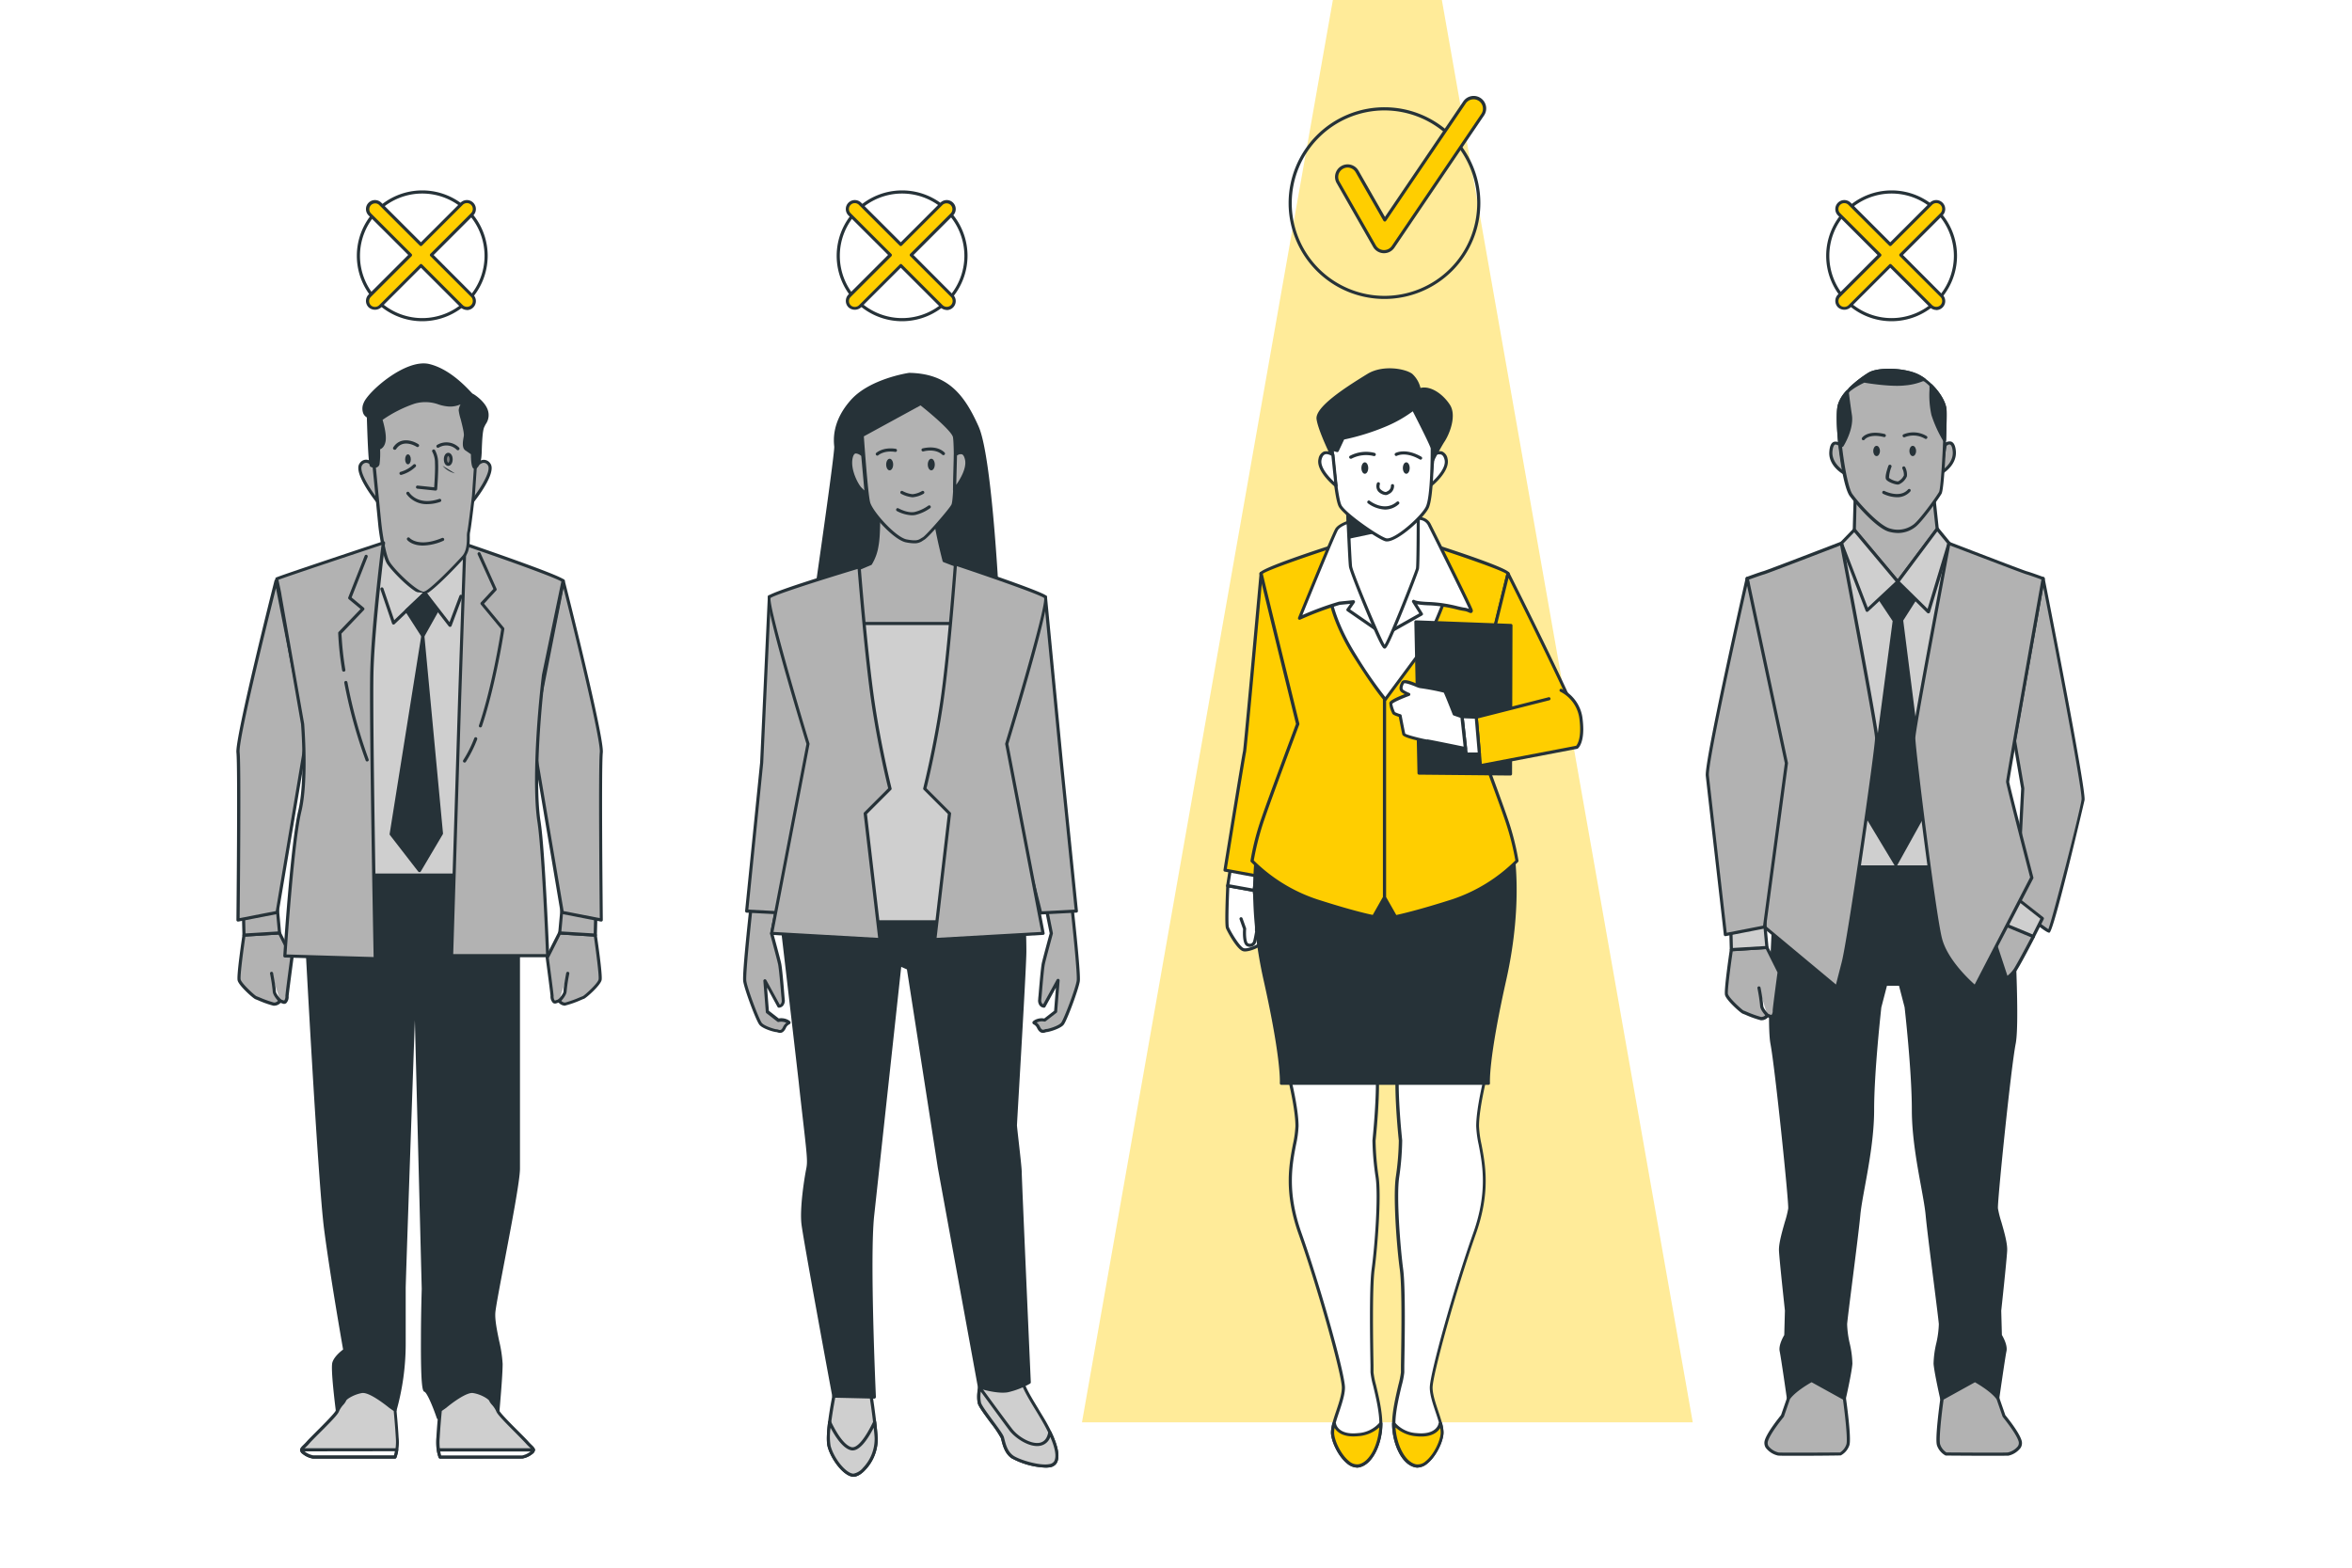 <svg xmlns="http://www.w3.org/2000/svg" xmlns:xlink="http://www.w3.org/1999/xlink" xmlns:svgjs="http://svgjs.com/svgjs" class="animated" id="freepik_stories-hired" viewBox="0 0 750 500"><style>svg#freepik_stories-hired:not(.animated) .animable {opacity: 0;}svg#freepik_stories-hired.animated #freepik--x-marks--inject-2 {animation: 1.5s Infinite  linear wind;animation-delay: 0s;}svg#freepik_stories-hired.animated #freepik--Light--inject-2 {animation: 3s Infinite  linear heartbeat;animation-delay: 0s;}svg#freepik_stories-hired.animated #freepik--character-4--inject-2 {animation: 3s Infinite  linear shake;animation-delay: 0s;}svg#freepik_stories-hired.animated #freepik--character-3--inject-2 {animation: 3s Infinite  linear heartbeat;animation-delay: 0s;}svg#freepik_stories-hired.animated #freepik--character-2--inject-2 {animation: 3s Infinite  linear shake;animation-delay: 0s;}svg#freepik_stories-hired.animated #freepik--character-1--inject-2 {animation: 3s Infinite  linear shake;animation-delay: 0s;}svg#freepik_stories-hired.animated #freepik--check-mark--inject-2 {animation: 3s Infinite  linear heartbeat;animation-delay: 0s;}            @keyframes wind {                0% {                    transform: rotate( 0deg );                }                25% {                    transform: rotate( 1deg );                }                75% {                    transform: rotate( -1deg );                }            }                    @keyframes heartbeat {                0% {                    transform: scale(1);                }                10% {                    transform: scale(1.1);                }                30% {                    transform: scale(1);                }                40% {                    transform: scale(1);                }                50% {                    transform: scale(1.1);                }                60% {                    transform: scale(1);                }                100% {                    transform: scale(1);                }            }                    @keyframes shake {                10%, 90% {                    transform: translate3d(-1px, 0, 0);                  }                  20%, 80% {                    transform: translate3d(2px, 0, 0);                  }                  30%, 50%, 70% {                    transform: translate3d(-4px, 0, 0);                  }                  40%, 60% {                    transform: translate3d(4px, 0, 0);                  }            }        .animator-hidden { display: none; }</style><g id="freepik--background-simple--inject-2" class="animable animator-hidden" style="transform-origin: 374.35px 266.355px;"><path d="M633.59,92.48C583.1,56.87,518.48,40.71,455.39,45.3c-40.31,2.94-80.12,16.3-111.46,43.31-33.15,28.57-67,44.16-110.89,45.17-55.39,1.26-115.28-12-161.62,27.5-32.13,27.35-47.34,70.24-49.56,112.27C19.77,313,28.36,353.68,47.37,388c13.85,25,32.71,47.28,55.83,63.52,38.56,27.05,86.26,35.48,132.11,32.63,44.16-2.75,89-23.37,133.25-19.71,53.64,4.44,144.75,42.49,230.52,12C700,440.62,748,312.66,718.59,211.22A221.33,221.33,0,0,0,633.59,92.48Z" style="fill: rgb(255, 206, 0); transform-origin: 374.35px 266.355px;" id="elxuannwvmjqs" class="animable"></path><g id="elbmjdphaook7"><path d="M633.59,92.48C583.1,56.87,518.48,40.71,455.39,45.3c-40.31,2.94-80.12,16.3-111.46,43.31-33.15,28.57-67,44.16-110.89,45.17-55.39,1.26-115.28-12-161.62,27.5-32.13,27.35-47.34,70.24-49.56,112.27C19.77,313,28.36,353.68,47.37,388c13.85,25,32.71,47.28,55.83,63.52,38.56,27.05,86.26,35.48,132.11,32.63,44.16-2.75,89-23.37,133.25-19.71,53.64,4.44,144.75,42.49,230.52,12C700,440.62,748,312.66,718.59,211.22A221.33,221.33,0,0,0,633.59,92.48Z" style="fill: rgb(255, 255, 255); opacity: 0.7; transform-origin: 374.35px 266.355px;" class="animable"></path></g></g><g id="freepik--Floor--inject-2" class="animable animator-active animator-hidden" style="transform-origin: 376.77px 454.26px;"><path d="M706.8,454.76H46.74a.5.5,0,0,1,0-1H706.8a.5.5,0,0,1,0,1Z" style="fill: rgb(38, 50, 56); transform-origin: 376.77px 454.26px;" id="elq4y4mrbepqh" class="animable"></path></g><g id="freepik--x-marks--inject-2" class="animable" style="transform-origin: 368.92px 81.59px;"><path d="M134.65,102.45a20.86,20.86,0,1,1,20.86-20.86A20.89,20.89,0,0,1,134.65,102.45Zm0-40.72a19.86,19.86,0,1,0,19.86,19.86A19.88,19.88,0,0,0,134.65,61.73Z" style="fill: rgb(38, 50, 56); transform-origin: 134.65px 81.59px;" id="elwbl7gnmbmrc" class="animable"></path><path d="M137.58,81.33l13-13A2.37,2.37,0,0,0,147.2,65l-13,13-13-13a2.37,2.37,0,0,0-3.35,3.36l13,13-13,13a2.37,2.37,0,1,0,3.35,3.35l13-13,13,13a2.37,2.37,0,1,0,3.35-3.35Z" style="fill: rgb(255, 206, 0); transform-origin: 134.2px 81.376px;" id="el5qgovuzsyos" class="animable"></path><path d="M148.88,98.86a2.85,2.85,0,0,1-2-.84L134.23,85.39,121.6,98a3,3,0,0,1-4.06,0,2.87,2.87,0,0,1,0-4.06l12.63-12.63L117.54,68.71a2.87,2.87,0,0,1,4.06-4.06l12.63,12.62,12.62-12.62a2.87,2.87,0,0,1,4.06,4.06L138.28,81.33,150.91,94a2.87,2.87,0,0,1-2,4.9ZM134.23,84.19a.49.49,0,0,1,.35.14l13,13a1.92,1.92,0,0,0,2.64,0,1.88,1.88,0,0,0,0-2.65l-13-13a.51.51,0,0,1,0-.71l13-13a1.87,1.87,0,0,0-2.65-2.64l-13,13a.5.5,0,0,1-.71,0l-13-13A1.87,1.87,0,0,0,118.25,68l13,13a.51.51,0,0,1,0,.71l-13,13a1.88,1.88,0,0,0,0,2.65,1.92,1.92,0,0,0,2.64,0l13-13A.5.5,0,0,1,134.23,84.19Z" style="fill: rgb(38, 50, 56); transform-origin: 134.225px 81.356px;" id="elyphd90yxcpm" class="animable"></path><path d="M287.66,102.45a20.86,20.86,0,1,1,20.86-20.86A20.89,20.89,0,0,1,287.66,102.45Zm0-40.72a19.86,19.86,0,1,0,19.86,19.86A19.88,19.88,0,0,0,287.66,61.73Z" style="fill: rgb(38, 50, 56); transform-origin: 287.66px 81.59px;" id="el8gewjp9fwab" class="animable"></path><path d="M290.59,81.33l13-13A2.38,2.38,0,0,0,300.21,65l-13,13-13-13a2.37,2.37,0,0,0-3.35,3.36l13,13-13,13a2.37,2.37,0,1,0,3.35,3.35l13-13,13,13a2.37,2.37,0,0,0,3.36-3.35Z" style="fill: rgb(255, 206, 0); transform-origin: 287.186px 81.385px;" id="eluqtjomj6r" class="animable"></path><path d="M301.89,98.86a2.85,2.85,0,0,1-2-.84L287.24,85.39,274.61,98a3,3,0,0,1-4.06,0,2.89,2.89,0,0,1,0-4.06l12.63-12.63L270.55,68.71a2.87,2.87,0,0,1,4.06-4.06l12.63,12.62,12.62-12.62a2.87,2.87,0,0,1,4.06,4.06L291.3,81.33,303.92,94a2.87,2.87,0,0,1-2,4.9ZM287.24,84.19a.49.49,0,0,1,.35.14l13,13a1.92,1.92,0,0,0,2.64,0,1.88,1.88,0,0,0,0-2.65l-13-13a.5.5,0,0,1,0-.71l13-13a1.87,1.87,0,0,0-2.64-2.64l-13,13a.5.5,0,0,1-.71,0l-13-13A1.87,1.87,0,0,0,271.26,68l13,13a.5.5,0,0,1,.14.35.52.52,0,0,1-.14.36l-13,13a1.88,1.88,0,0,0,0,2.65,1.93,1.93,0,0,0,2.65,0l13-13A.5.5,0,0,1,287.24,84.19Z" style="fill: rgb(38, 50, 56); transform-origin: 287.235px 81.355px;" id="el0eaev5j1ygt" class="animable"></path><path d="M603.19,102.45a20.86,20.86,0,1,1,20.86-20.86A20.89,20.89,0,0,1,603.19,102.45Zm0-40.72a19.86,19.86,0,1,0,19.86,19.86A19.88,19.88,0,0,0,603.19,61.73Z" style="fill: rgb(38, 50, 56); transform-origin: 603.19px 81.59px;" id="ely76b2siyh7" class="animable"></path><path d="M606.12,81.33l13-13A2.37,2.37,0,0,0,615.74,65l-13,13-13-13a2.38,2.38,0,1,0-3.36,3.36l13,13-13,13a2.37,2.37,0,1,0,3.36,3.35l13-13,13,13a2.37,2.37,0,0,0,3.35-3.35Z" style="fill: rgb(255, 206, 0); transform-origin: 602.691px 81.304px;" id="elhxum63ahip" class="animable"></path><path d="M617.42,98.86a2.85,2.85,0,0,1-2-.84L602.76,85.39,590.14,98a3,3,0,0,1-4.06,0,2.87,2.87,0,0,1,0-4.06L598.7,81.33,586.08,68.71a2.87,2.87,0,0,1,4.06-4.06l12.62,12.62,12.63-12.62a2.87,2.87,0,1,1,4.06,4.06L606.82,81.33,619.45,94a2.87,2.87,0,0,1-2,4.9ZM602.76,84.19a.5.5,0,0,1,.36.14l13,13a1.93,1.93,0,0,0,2.65,0,1.88,1.88,0,0,0,0-2.65l-13-13a.51.51,0,0,1,0-.71l13-13a1.87,1.87,0,0,0-2.65-2.64l-13,13a.5.5,0,0,1-.71,0l-13-13A1.87,1.87,0,1,0,586.79,68l13,13a.5.5,0,0,1,0,.71l-13,13a1.88,1.88,0,0,0,0,2.65,1.92,1.92,0,0,0,2.64,0l13-13A.47.47,0,0,1,602.76,84.19Z" style="fill: rgb(38, 50, 56); transform-origin: 602.765px 81.355px;" id="eln5t71bbjg5" class="animable"></path></g><g id="freepik--Light--inject-2" class="animable" style="transform-origin: 442.4px 226.815px;"><g id="els2b47whcqr9"><polygon points="539.78 453.63 345.02 453.63 425.02 0 459.78 0 539.78 453.63" style="fill: rgb(255, 206, 0); opacity: 0.4; transform-origin: 442.4px 226.815px;" class="animable"></polygon></g></g><g id="freepik--character-4--inject-2" class="animable" style="transform-origin: 604.33px 290.96px;"><path d="M641.28,285.44l-2.1-11.78h-71l-2.1,11.78s-2.52,39.61-1.05,47.32,5.88,50.33,5.67,52.68-3.15,9.85-2.94,13.5S569.67,418,569.67,418l-.21,7.93s-1.89,3-1.47,4.92,2.31,15.21,2.31,15.21,5.67-6,7.35-5.78,10.5,5.78,10.5,5.78,1.89-8.35,2.1-11.14-1.89-9.85-1.68-12.63,3.57-27.84,4.2-34.69,4.41-21,4.41-33.63,2.31-32.76,2.31-32.76l1.89-7.28H606l1.89,7.28s2.31,20.13,2.31,32.76,3.78,26.77,4.41,33.63,4,31.9,4.2,34.69-1.89,9.85-1.68,12.63,2.1,11.14,2.1,11.14,8.82-5.57,10.5-5.78,7.35,5.78,7.35,5.78,1.89-13.28,2.31-15.21-1.47-4.92-1.47-4.92l-.21-7.93s1.68-15.41,1.89-19.05-2.73-11.14-2.94-13.5,4.2-45,5.67-52.68S641.28,285.44,641.28,285.44Z" style="fill: rgb(38, 50, 56); transform-origin: 603.68px 359.86px;" id="el6gejkmpi39o" class="animable"></path><path d="M570.3,446.55l-.15,0a.48.48,0,0,1-.35-.4c0-.13-1.89-13.28-2.3-15.17s1.1-4.57,1.46-5.18l.21-7.79c0-.09-1.68-15.4-1.89-19-.14-2.34,1-6.17,1.86-9.25a30.59,30.59,0,0,0,1.08-4.31c.2-2.28-4.21-44.92-5.66-52.54s.94-45.84,1-47.46l2.11-11.83a.49.49,0,0,1,.49-.41h71a.49.49,0,0,1,.49.41l2.11,11.78v0c.1,1.62,2.51,39.77,1,47.46s-5.86,50.26-5.66,52.54a32.08,32.08,0,0,0,1.08,4.31c.89,3.08,2,6.91,1.86,9.25-.21,3.62-1.87,18.93-1.89,19.09l.21,7.72c.36.61,1.87,3.28,1.46,5.18s-2.28,15-2.3,15.17a.51.51,0,0,1-.86.27c-2.64-2.79-6-5.72-6.92-5.63-1.15.15-6.93,3.58-10.3,5.71a.5.5,0,0,1-.76-.31c-.07-.34-1.9-8.42-2.11-11.21a30.87,30.87,0,0,1,.85-6.45,30.91,30.91,0,0,0,.83-6.18c-.09-1.21-.78-6.66-1.58-13-1.06-8.36-2.26-17.84-2.62-21.71-.21-2.32-.79-5.5-1.46-9.18-1.32-7.18-2.95-16.12-2.95-24.49,0-12.46-2.28-32.5-2.31-32.7l-1.78-6.84h-3.84l-1.8,6.91c0,.13-2.29,20.17-2.29,32.63,0,8.37-1.63,17.31-2.95,24.5-.67,3.67-1.25,6.85-1.46,9.17-.36,3.87-1.56,13.35-2.62,21.71-.8,6.32-1.49,11.77-1.58,13a30.91,30.91,0,0,0,.83,6.18,30.87,30.87,0,0,1,.85,6.45c-.21,2.79-2,10.87-2.11,11.21a.5.5,0,0,1-.76.31c-3.37-2.13-9.15-5.56-10.29-5.71-.88-.12-4.28,2.84-6.93,5.63A.5.5,0,0,1,570.3,446.55Zm7.28-6.79h.13c1.54.2,8,4.15,10.11,5.48.45-2.05,1.76-8.12,1.93-10.37a30.9,30.9,0,0,0-.83-6.19,30.87,30.87,0,0,1-.85-6.45c.09-1.23.79-6.69,1.59-13,1.06-8.36,2.26-17.83,2.61-21.68.22-2.36.8-5.56,1.48-9.26,1.31-7.15,2.93-16,2.93-24.32,0-12.51,2.29-32.62,2.31-32.82l1.91-7.35a.48.48,0,0,1,.48-.37H606a.5.5,0,0,1,.49.37l1.89,7.28c0,.27,2.32,20.38,2.32,32.89,0,8.28,1.63,17.17,2.93,24.31.68,3.71,1.26,6.91,1.48,9.27.35,3.85,1.55,13.32,2.61,21.68.8,6.33,1.5,11.79,1.59,13a30.21,30.21,0,0,1-.85,6.45,30.9,30.9,0,0,0-.83,6.19c.17,2.25,1.48,8.31,1.94,10.37,2.12-1.33,8.56-5.28,10.1-5.48s5.22,3.31,7.06,5.19c.46-3.16,1.82-12.59,2.17-14.22.31-1.42-.9-3.77-1.4-4.56a.53.53,0,0,1-.08-.25l-.21-7.92c0-.22,1.69-15.52,1.89-19.1.13-2.18-1-5.92-1.82-8.92a31.08,31.08,0,0,1-1.11-4.5c-.23-2.53,4.18-45,5.67-52.82,1.43-7.48-1-45.93-1.05-47.17l-2-11.34H568.62l-2,11.36c0,.34-2.49,39.59-1.05,47.15,1.5,7.85,5.9,50.29,5.68,52.82a31.42,31.42,0,0,1-1.12,4.5c-.87,3-2,6.74-1.82,8.92.2,3.58,1.87,18.88,1.89,19l-.21,8a.44.44,0,0,1-.08.25c-.49.79-1.71,3.14-1.4,4.56.35,1.63,1.72,11.06,2.17,14.22C572.44,443.13,576,439.76,577.58,439.76Z" style="fill: rgb(38, 50, 56); transform-origin: 603.675px 359.88px;" id="eldph98ou4r2v" class="animable"></path><path d="M570.3,446.05l-1.92,5.54s-4.27,5.13-5.13,7.87,2.91,4.1,3.77,4.28,19.84,0,19.84,0a5.31,5.31,0,0,0,2.39-2.91c.69-2.06-1.1-14.78-1.1-14.78l-10.5-5.78S572.21,443.24,570.3,446.05Z" style="fill: rgb(178, 178, 178); transform-origin: 576.266px 452.045px;" id="eldu9oyyhcc7" class="animable"></path><path d="M572.81,464.31c-3.11,0-5.57,0-5.89-.08a6.74,6.74,0,0,1-3.88-2.5,2.93,2.93,0,0,1-.27-2.42c.83-2.65,4.63-7.31,5.17-8l1.89-5.46a.24.24,0,0,1,.06-.11c2-2.88,7.29-5.82,7.52-5.94a.48.48,0,0,1,.48,0l10.5,5.78a.49.49,0,0,1,.25.37c.19,1.31,1.79,12.9,1.09,15a5.76,5.76,0,0,1-2.65,3.19.55.55,0,0,1-.22.06C584.88,464.25,578,464.31,572.81,464.31Zm-2.06-18-1.89,5.47a.51.51,0,0,1-.09.16s-4.22,5.09-5,7.7a1.93,1.93,0,0,0,.17,1.61,5.78,5.78,0,0,0,3.21,2c.72.11,12.07.05,19.62,0a4.92,4.92,0,0,0,2-2.57c.47-1.4-.39-9.22-1.09-14.3l-10-5.53C576.6,441.44,572.38,443.94,570.75,446.28Zm-2.37,5.31h0Z" style="fill: rgb(38, 50, 56); transform-origin: 576.265px 452.023px;" id="el0bnsn9k68fm" class="animable"></path><path d="M637.09,446.05l1.91,5.54s4.28,5.13,5.13,7.87-2.9,4.1-3.76,4.28-19.84,0-19.84,0a5.35,5.35,0,0,1-2.4-2.91c-.68-2.06,1.11-14.78,1.11-14.78l10.5-5.78S635.17,443.24,637.09,446.05Z" style="fill: rgb(178, 178, 178); transform-origin: 631.115px 452.045px;" id="elsvjbnm3bjv" class="animable"></path><path d="M634.58,464.31c-5.14,0-12.07-.06-14.06-.07a.6.6,0,0,1-.22-.06,5.81,5.81,0,0,1-2.64-3.19c-.7-2.11.9-13.7,1.08-15a.5.5,0,0,1,.26-.37l10.5-5.78a.48.48,0,0,1,.48,0c.22.12,5.56,3.06,7.52,5.94a.24.24,0,0,1,.06.11l1.89,5.46c.54.66,4.33,5.32,5.16,8a2.86,2.86,0,0,1-.27,2.42,6.73,6.73,0,0,1-3.87,2.5C640.14,464.29,637.69,464.31,634.58,464.31Zm-13.92-1.07c7.55.06,18.9.12,19.62,0a5.65,5.65,0,0,0,3.2-2,1.9,1.9,0,0,0,.18-1.61c-.82-2.61-5-7.65-5-7.7a.51.51,0,0,1-.09-.16l-1.89-5.47c-1.63-2.34-5.86-4.84-6.91-5.44l-10,5.53c-.71,5.08-1.56,12.9-1.09,14.3A4.92,4.92,0,0,0,620.66,463.24Z" style="fill: rgb(38, 50, 56); transform-origin: 631.123px 452.043px;" id="eli1ic2gdcd4" class="animable"></path><polygon points="590.85 276.45 620.27 276.45 624.15 175.11 618.63 172.66 591.46 172.66 584.11 176.95 590.85 276.45" style="fill: rgb(207, 207, 207); transform-origin: 604.13px 224.555px;" id="elcgy826x1b4f" class="animable"></polygon><path d="M620.27,277H590.85a.51.51,0,0,1-.5-.47L583.61,177a.49.49,0,0,1,.24-.46l7.36-4.29a.43.43,0,0,1,.25-.07h27.17a.78.78,0,0,1,.21,0l5.51,2.46a.49.49,0,0,1,.3.47l-3.88,101.34A.5.5,0,0,1,620.27,277Zm-29-1h28.48l3.85-100.52-5.11-2.27H591.59l-7,4.07Z" style="fill: rgb(38, 50, 56); transform-origin: 604.129px 224.586px;" id="ellb6n2s9mtbq" class="animable"></path><polygon points="598.7 189.93 604.04 197.95 595.71 261.05 604.52 275.68 614.11 258.53 606.4 197.8 611.6 189.61 604.83 180.65 598.7 189.93" style="fill: rgb(38, 50, 56); transform-origin: 604.91px 228.165px;" id="el0nx8j0rbuoxd" class="animable"></polygon><path d="M604.52,276.18a.5.5,0,0,1-.43-.24l-8.81-14.63a.49.49,0,0,1-.07-.33l8.31-62.91-5.24-7.86a.52.52,0,0,1,0-.56l6.13-9.28a.48.48,0,0,1,.41-.22.49.49,0,0,1,.41.19l6.77,9a.51.51,0,0,1,0,.57l-5.1,8,7.69,60.56a.52.52,0,0,1-.06.3L605,275.93a.49.49,0,0,1-.43.25Zm-8.3-15.24,8.28,13.75,9.1-16.26-7.69-60.57a.48.48,0,0,1,.07-.33l5-7.89-6.13-8.13-5.56,8.42,5.16,7.75a.46.46,0,0,1,.08.34Z" style="fill: rgb(38, 50, 56); transform-origin: 604.899px 228.165px;" id="eleim8bcxf6jw" class="animable"></path><polygon points="591.61 157.67 591.3 169 605.15 185.52 617.73 168.69 616.47 156.89 591.61 157.67" style="fill: rgb(178, 178, 178); transform-origin: 604.515px 171.205px;" id="el0v1017kulbk9" class="animable"></polygon><path d="M605.15,186a.5.5,0,0,1-.39-.18l-13.84-16.52a.5.5,0,0,1-.12-.33l.31-11.33a.51.51,0,0,1,.49-.49l24.86-.78a.48.48,0,0,1,.51.44l1.26,11.8a.51.51,0,0,1-.1.36l-12.58,16.83a.49.49,0,0,1-.39.2ZM591.8,168.83l13.32,15.89,12.1-16.17L616,157.4l-23.93.76Z" style="fill: rgb(38, 50, 56); transform-origin: 604.516px 171.184px;" id="eldwmzsu2d2r" class="animable"></path><path d="M586.75,141.92s-2.54-2.38-2.92,2,4.29,6.94,4.29,6.94Z" style="fill: rgb(178, 178, 178); transform-origin: 585.964px 146.067px;" id="eljj1789vhbhq" class="animable"></path><path d="M588.12,151.39a.53.53,0,0,1-.24-.06c-.2-.11-5-2.73-4.54-7.42.14-1.72.62-2.71,1.46-3a2.46,2.46,0,0,1,2.29.67.54.54,0,0,1,.15.29l1.38,9a.54.54,0,0,1-.21.49A.52.52,0,0,1,588.12,151.39Zm-2.76-9.61a.64.64,0,0,0-.2,0c-.42.16-.72,1-.83,2.18-.24,2.87,1.86,4.91,3.13,5.86l-1.18-7.67A1.75,1.75,0,0,0,585.36,141.78Z" style="fill: rgb(38, 50, 56); transform-origin: 585.966px 146.124px;" id="el9ojaee2hrct" class="animable"></path><path d="M620.27,141.92s2.53-2.38,2.91,2-4.29,6.94-4.29,6.94Z" style="fill: rgb(178, 178, 178); transform-origin: 621.046px 146.067px;" id="eli16p70kwtm" class="animable"></path><path d="M618.89,151.39a.52.52,0,0,1-.29-.09.51.51,0,0,1-.2-.49l1.37-9a.54.54,0,0,1,.15-.29,2.46,2.46,0,0,1,2.29-.67c.84.32,1.32,1.31,1.47,3,.4,4.69-4.35,7.31-4.55,7.42A.53.53,0,0,1,618.89,151.39Zm1.84-9.21-1.17,7.66c1.26-1,3.37-3,3.12-5.85-.1-1.22-.4-2-.82-2.18S621,142,620.73,142.18Z" style="fill: rgb(38, 50, 56); transform-origin: 621.049px 146.09px;" id="elyw5wf1m83nh" class="animable"></path><path d="M595.94,119.36s-8.36,5-9.46,10.09,1.32,25.14,3.75,28.45,8.82,10.37,12.35,11.25a8.79,8.79,0,0,0,7.72-1.32c2-1.33,7.49-9.05,8.38-10.59s1.76-22.72,1.54-26.46-5.07-9.49-9.48-11.25S598.59,117.6,595.94,119.36Z" style="fill: rgb(178, 178, 178); transform-origin: 603.231px 143.822px;" id="elm00tp8a1a8g" class="animable"></path><path d="M605.27,170a11.61,11.61,0,0,1-2.81-.38c-4-1-10.65-8.73-12.64-11.43-2.59-3.55-5-23.71-3.83-28.85s9.21-10.13,9.68-10.41c2.74-1.81,10.57-1.75,15.25.12s9.57,7.75,9.8,11.69c.2,3.32-.59,25-1.61,26.74-.89,1.55-6.45,9.36-8.54,10.75A9,9,0,0,1,605.27,170Zm-3-51.4c-2.57,0-4.88.38-6,1.17h0c-.08,0-8.19,5-9.23,9.77-1.12,5.15,1.48,25.07,3.66,28.05,2.59,3.53,8.84,10.25,12.07,11a8.31,8.31,0,0,0,7.32-1.25c1.8-1.2,7.26-8.73,8.22-10.42.77-1.35,1.71-22.28,1.48-26.18-.21-3.56-4.92-9.12-9.17-10.82A23.93,23.93,0,0,0,602.27,118.61Zm-6.33.75h0Z" style="fill: rgb(38, 50, 56); transform-origin: 603.219px 143.805px;" id="elrfks3m2azqr" class="animable"></path><path d="M615.78,123c0,2.07-.25,6.18.59,9.18a39.53,39.53,0,0,0,3.69,8.13c.17-4.33.24-8.17.16-9.57C620.09,128.49,618.22,125.46,615.78,123Z" style="fill: rgb(38, 50, 56); transform-origin: 617.999px 131.655px;" id="elqaeskpbqbyd" class="animable"></path><path d="M620.06,140.85a.51.51,0,0,1-.43-.24,39.93,39.93,0,0,1-3.74-8.25,29.28,29.28,0,0,1-.62-8c0-.5,0-.95,0-1.33a.5.5,0,0,1,.31-.47.51.51,0,0,1,.55.11c2.69,2.67,4.44,5.75,4.58,8.06.08,1.37,0,5.06-.16,9.62a.51.51,0,0,1-.38.47Zm-3.79-16.57v.12a28.51,28.51,0,0,0,.58,7.69,34.58,34.58,0,0,0,2.78,6.47c.12-3.66.16-6.61.09-7.75C619.62,129,618.29,126.53,616.27,124.28Z" style="fill: rgb(38, 50, 56); transform-origin: 617.979px 131.686px;" id="el1vku2ml0z8e" class="animable"></path><path d="M589,125a10.47,10.47,0,0,0-2.56,4.45c-.48,2.2-.29,7.22.27,12.47l.61.14s3.28-5.17,2.65-9.58C589.5,128.89,589.16,126,589,125Z" style="fill: rgb(38, 50, 56); transform-origin: 588.108px 133.53px;" id="elf6ttaaghvd5" class="animable"></path><path d="M587.36,142.56h-.11l-.61-.14a.51.51,0,0,1-.39-.44c-.62-5.8-.72-10.52-.26-12.62a10.85,10.85,0,0,1,2.68-4.68.48.48,0,0,1,.52-.14.49.49,0,0,1,.35.42c.12,1.07.47,3.94,1,7.45.65,4.55-2.59,9.71-2.72,9.93A.54.54,0,0,1,587.36,142.56Zm1.32-16.34a8.7,8.7,0,0,0-1.71,3.34c-.42,1.91-.33,6.41.22,11.81.74-1.3,2.82-5.35,2.33-8.82C589.14,129.92,588.86,127.65,588.68,126.22Z" style="fill: rgb(38, 50, 56); transform-origin: 588.165px 133.537px;" id="elcvj277emixc" class="animable"></path><path d="M607.29,122.39c4.29-.51,5.8-1.39,5.8-1.39l.38.08a12.81,12.81,0,0,0-2.73-1.55c-4.41-1.77-12.15-1.93-14.8-.17a36,36,0,0,0-6,4.68c1.46-.94,4.15-2.63,4.6-2.54C595.18,121.63,603,122.89,607.29,122.39Z" style="fill: rgb(38, 50, 56); transform-origin: 601.705px 121.079px;" id="elfrwj6d9qip" class="animable"></path><path d="M590,124.54a.51.51,0,0,1-.36-.86,36.51,36.51,0,0,1,6.09-4.75c2.71-1.8,10.55-1.74,15.24.13a14.08,14.08,0,0,1,2.84,1.61.5.5,0,0,1,.17.61.51.51,0,0,1-.56.29l-.21,0a19.24,19.24,0,0,1-5.81,1.36h0c-4.27.51-12-.7-12.89-.89a25.73,25.73,0,0,0-4.24,2.47A.53.53,0,0,1,590,124.54Zm17.34-2.15h0ZM594.51,121h.14c.88.18,8.51,1.36,12.58.88a23,23,0,0,0,5-1,11.89,11.89,0,0,0-1.66-.85c-4.37-1.74-11.87-1.86-14.33-.21,0,0-.78.47-1.85,1.23Z" style="fill: rgb(38, 50, 56); transform-origin: 601.762px 121.082px;" id="elwavo6bagi" class="animable"></path><path d="M605.17,154.55c-.95,0-3.26-.85-3.73-1.64s.26-3,.71-4.33a.5.5,0,1,1,1,.33,10.49,10.49,0,0,0-.79,3.51,5.8,5.8,0,0,0,2.86,1.13,4.09,4.09,0,0,0,1.89-1.92,4.49,4.49,0,0,0-.48-2.17.52.52,0,0,1,.25-.67.5.5,0,0,1,.66.25,5.18,5.18,0,0,1,.53,2.87,4.81,4.81,0,0,1-2.65,2.62Z" style="fill: rgb(38, 50, 56); transform-origin: 604.693px 151.384px;" id="elm5yr7qnwer" class="animable"></path><path d="M604.9,158.59a10.63,10.63,0,0,1-4.39-1.08.5.5,0,1,1,.45-.89s4.86,2.43,7.47-.51a.49.49,0,0,1,.7-.05.51.51,0,0,1,0,.71A5.5,5.5,0,0,1,604.9,158.59Z" style="fill: rgb(38, 50, 56); transform-origin: 604.738px 157.264px;" id="eltnp3tev7xn" class="animable"></path><path d="M599.47,143.83c0,.9-.48,1.64-1.07,1.64s-1.07-.74-1.07-1.64.48-1.64,1.07-1.64S599.47,142.92,599.47,143.83Z" style="fill: rgb(38, 50, 56); transform-origin: 598.4px 143.83px;" id="elg0kemsfa9s" class="animable"></path><path d="M611,143.83c0,.9-.48,1.64-1.07,1.64s-1.07-.74-1.07-1.64.48-1.64,1.07-1.64S611,142.92,611,143.83Z" style="fill: rgb(38, 50, 56); transform-origin: 609.93px 143.83px;" id="eldwjtmc76tap" class="animable"></path><path d="M594.17,140.41a.6.6,0,0,1-.28-.08.51.51,0,0,1-.13-.69c.07-.11,1.77-2.55,7.22-1.22a.5.5,0,0,1,.36.61.49.49,0,0,1-.6.36c-4.71-1.15-6.14.79-6.15.81A.51.51,0,0,1,594.17,140.41Z" style="fill: rgb(38, 50, 56); transform-origin: 597.517px 139.217px;" id="elbopx88a3rl6" class="animable"></path><path d="M614.1,140a.53.53,0,0,1-.27-.08,7.3,7.3,0,0,0-6.46-.47.5.5,0,0,1-.41-.91,8.21,8.21,0,0,1,7.41.54.5.5,0,0,1,.15.69A.51.51,0,0,1,614.1,140Z" style="fill: rgb(38, 50, 56); transform-origin: 610.646px 138.951px;" id="elg0f4mbdx88l" class="animable"></path><polygon points="605.15 185.52 595.39 194.65 587.17 173.27 591.3 169 605.15 185.52" style="fill: rgb(207, 207, 207); transform-origin: 596.16px 181.825px;" id="elgyvjt0lbxiv" class="animable"></polygon><path d="M595.39,195.15h-.11a.53.53,0,0,1-.36-.31l-8.22-21.38a.48.48,0,0,1,.11-.52l4.13-4.28a.54.54,0,0,1,.38-.15.5.5,0,0,1,.36.18l13.85,16.52a.51.51,0,0,1,0,.69L595.73,195A.48.48,0,0,1,595.39,195.15Zm-7.64-21.76,7.84,20.39,8.87-8.3-13.19-15.73Z" style="fill: rgb(38, 50, 56); transform-origin: 596.165px 181.83px;" id="elzm2xgxywbq" class="animable"></path><polygon points="605.15 185.52 614.9 195.12 621.49 173.27 617.73 168.69 605.15 185.52" style="fill: rgb(207, 207, 207); transform-origin: 613.32px 181.905px;" id="elbud85brz8zi" class="animable"></polygon><path d="M614.9,195.62a.5.5,0,0,1-.35-.14l-9.75-9.6a.5.5,0,0,1,0-.66l12.58-16.83a.5.5,0,0,1,.39-.2.57.57,0,0,1,.4.18l3.76,4.59a.48.48,0,0,1,.09.46l-6.59,21.85a.53.53,0,0,1-.36.34Zm-9.09-10.15,8.85,8.71,6.28-20.8-3.19-3.88Z" style="fill: rgb(38, 50, 56); transform-origin: 613.36px 181.905px;" id="elg0f3qkjr35e" class="animable"></path><path d="M587.17,173.27s11.24,59,11.24,62.11-8.58,63.54-10.63,71.51l-2,8-23.09-19.21s2.46-48,2.46-48.83-8-62.31-8-62.31,3.88-1.43,5.31-1.84S587.17,173.27,587.17,173.27Z" style="fill: rgb(178, 178, 178); transform-origin: 577.78px 244.08px;" id="elzt2jfx9x7js" class="animable"></path><path d="M585.74,315.36a.49.49,0,0,1-.32-.12L562.33,296a.55.55,0,0,1-.18-.41c.85-16.59,2.45-48.13,2.46-48.81-.05-1-5.23-41.15-8-62.25A.5.5,0,0,1,557,184c.16-.06,3.92-1.44,5.35-1.85s24.45-9.29,24.68-9.38a.45.45,0,0,1,.42,0,.49.49,0,0,1,.25.34c.46,2.41,11.25,59.13,11.25,62.2,0,3.46-8.72,64.13-10.64,71.63l-2,8a.47.47,0,0,1-.33.35A.4.4,0,0,1,585.74,315.36Zm-22.57-19.93L585.45,314l1.85-7.21c1.92-7.47,10.61-67.93,10.61-71.38,0-2.36-7.21-40.86-11.12-61.42-3.64,1.4-22.88,8.81-24.2,9.19-1.14.33-3.9,1.33-4.91,1.69,1,7.92,7.93,61.17,7.93,62S563.38,291.29,563.17,295.43Z" style="fill: rgb(38, 50, 56); transform-origin: 577.779px 244.039px;" id="el224juqzg26l" class="animable"></path><path d="M648.37,298.66s-4.63,9-5.86,10.72a10.26,10.26,0,0,1-2.64,2.64l-4.57-13.9,5.1-4.22Z" style="fill: rgb(178, 178, 178); transform-origin: 641.835px 302.96px;" id="el7dy93oo2vwf" class="animable"></path><path d="M639.87,312.52a.51.51,0,0,1-.17,0,.48.48,0,0,1-.3-.32l-4.58-13.9a.51.51,0,0,1,.16-.54l5.1-4.22a.5.5,0,0,1,.58,0l8,4.76a.5.5,0,0,1,.19.66c-.19.37-4.66,9-5.9,10.78a10.84,10.84,0,0,1-2.78,2.77A.53.53,0,0,1,639.87,312.52Zm-4-14.23,4.25,12.92a10.2,10.2,0,0,0,2-2.12c1-1.5,4.68-8.46,5.61-10.24l-7.26-4.35Z" style="fill: rgb(38, 50, 56); transform-origin: 641.852px 302.992px;" id="elnvkw6sg6ms" class="animable"></path><path d="M651.53,184.51s13.21,67,12.73,70.58S654.15,296.73,653.43,297s-10.35-8-10.35-8L645,251.48l-2.65-15.4Z" style="fill: rgb(178, 178, 178); transform-origin: 653.311px 240.758px;" id="el77ih9v11136" class="animable"></path><path d="M653.44,297.48c-.46,0-2.05-.73-10.69-8.07a.48.48,0,0,1-.17-.4l1.92-37.5-2.64-15.35a.48.48,0,0,1,0-.17L651,184.42a.51.51,0,0,1,.49-.41h0a.51.51,0,0,1,.49.4c.54,2.74,13.22,67.1,12.74,70.75-.06.4-9.74,41.81-11.17,42.29A.49.49,0,0,1,653.44,297.48Zm-9.85-8.67a112.3,112.3,0,0,0,9.59,7.56c1.4-3.67,10.06-37.41,10.58-41.34.36-2.69-7.55-44.09-12.21-67.81l-8.69,48.86,2.64,15.32v.11Z" style="fill: rgb(38, 50, 56); transform-origin: 653.293px 240.745px;" id="el7bjajycsaxj" class="animable"></path><polygon points="651.26 292.88 648.37 298.66 639.71 295.05 642.35 285.9 651.26 292.88" style="fill: rgb(207, 207, 207); transform-origin: 645.485px 292.28px;" id="elcppkpyjrrlm" class="animable"></polygon><path d="M648.37,299.16a.43.43,0,0,1-.19,0l-8.67-3.61a.5.5,0,0,1-.28-.6l2.64-9.15a.5.5,0,0,1,.33-.33.5.5,0,0,1,.46.08l8.91,7a.51.51,0,0,1,.14.62l-2.89,5.77A.49.49,0,0,1,648.37,299.16Zm-8.06-4.4,7.82,3.26,2.5-5-8-6.28Z" style="fill: rgb(38, 50, 56); transform-origin: 645.485px 292.308px;" id="elp72lv6v9ij9" class="animable"></path><path d="M621.49,173.27s-11.23,59-11.23,62.11,6.46,56,8.5,64,11.08,15.41,11.08,15.41l18-34.9s-7.7-29.76-7.7-30.58,11.34-64.8,11.34-64.8-3.89-1.43-5.32-1.84S621.49,173.27,621.49,173.27Z" style="fill: rgb(178, 178, 178); transform-origin: 630.87px 244.03px;" id="el7zye2qsnq9u" class="animable"></path><path d="M629.84,315.29a.47.47,0,0,1-.32-.12c-.37-.3-9.18-7.63-11.24-15.66-2-7.76-8.52-60.68-8.52-64.13,0-3.07,10.78-59.79,11.24-62.2a.49.49,0,0,1,.25-.34.45.45,0,0,1,.42,0c.24.09,23.29,9,24.68,9.38s5.19,1.79,5.35,1.85a.5.5,0,0,1,.32.56c-3.88,21.9-11.25,63.62-11.33,64.74.08.85,4.64,18.66,7.69,30.42a.53.53,0,0,1,0,.35L630.28,315a.5.5,0,0,1-.34.26Zm-8-141.33C618,194.52,610.76,233,610.76,235.38c0,3.43,6.51,56.15,8.49,63.88,1.71,6.68,8.57,13.09,10.43,14.74l17.68-34.17c-1.39-5.38-7.67-29.69-7.67-30.52s9.22-52.89,11.27-64.47c-1-.38-3.75-1.36-4.88-1.69C644.75,182.77,625.51,175.36,621.87,174Z" style="fill: rgb(38, 50, 56); transform-origin: 630.894px 244.039px;" id="el9kbx2ws90qv" class="animable"></path><path d="M563.44,302.2l3.95,7.9s-1.55,11.52-1.55,12.21-.17,2.23-1.2,1.89l-1-.35a2.43,2.43,0,0,1-2.06,1,50.46,50.46,0,0,1-5.67-2.06c-.52-.17-5-4.12-5.33-5.67s1.54-14.27,1.54-14.27Z" style="fill: rgb(178, 178, 178); transform-origin: 558.965px 313.526px;" id="el0x7emsw2pgk" class="animable"></path><path d="M561.79,325.4l-.31,0a31.91,31.91,0,0,1-4.82-1.71c-.47-.19-.81-.33-.94-.37-.68-.23-5.27-4.29-5.66-6-.35-1.59,1.34-13.14,1.54-14.45a.49.49,0,0,1,.46-.42l11.35-.69a.47.47,0,0,1,.47.27l4,7.91a.58.58,0,0,1,0,.29c-.62,4.61-1.54,11.64-1.55,12.14a2.94,2.94,0,0,1-.76,2.23,1.2,1.2,0,0,1-1.1.13l-.71-.24A2.81,2.81,0,0,1,561.79,325.4Zm-9.26-22C551.78,308.44,550.8,316,551,317c.28,1.27,4.39,5,5,5.32.12,0,.49.18,1,.39a34.94,34.94,0,0,0,4.58,1.64,1.91,1.91,0,0,0,1.58-.83.5.5,0,0,1,.57-.18l1,.34c.13,0,.17,0,.19,0a2.17,2.17,0,0,0,.35-1.41c0-.68,1.3-10.39,1.54-12.12l-3.74-7.47Z" style="fill: rgb(38, 50, 56); transform-origin: 558.955px 313.579px;" id="ell202repwyb" class="animable"></path><path d="M563.61,323.85s-1.89-1.89-1.89-3.09-.86-5.67-.86-5.67" style="fill: rgb(255, 255, 255); transform-origin: 562.235px 319.47px;" id="elx0tatghay2o" class="animable"></path><path d="M563.61,324.35a.5.5,0,0,1-.35-.14c-.21-.21-2-2.08-2-3.45a54.55,54.55,0,0,0-.85-5.58.49.49,0,0,1,.39-.58.5.5,0,0,1,.59.39,56.9,56.9,0,0,1,.87,5.77c0,.72,1.07,2.06,1.74,2.74a.5.5,0,0,1-.35.85Z" style="fill: rgb(38, 50, 56); transform-origin: 562.272px 319.47px;" id="eliz2a1q61v" class="animable"></path><polygon points="551.92 296.18 552.09 302.88 563.44 302.2 562.58 292.92 551.92 296.18" style="fill: rgb(207, 207, 207); transform-origin: 557.68px 297.9px;" id="ellborciggoc" class="animable"></polygon><path d="M552.09,303.38a.46.46,0,0,1-.33-.13.53.53,0,0,1-.17-.35l-.17-6.71a.51.51,0,0,1,.36-.49l10.65-3.26a.51.51,0,0,1,.43.06.53.53,0,0,1,.22.37l.86,9.28a.49.49,0,0,1-.12.37.5.5,0,0,1-.35.18l-11.35.68Zm.34-6.83.15,5.8,10.31-.62-.75-8.16Z" style="fill: rgb(38, 50, 56); transform-origin: 557.681px 297.899px;" id="elppkjnwhxbim" class="animable"></path><path d="M557.14,184.51s-13.2,58.15-12.7,62.9,5.74,50.67,5.74,50.67l12.47-2.43,7-52.24Z" style="fill: rgb(178, 178, 178); transform-origin: 557.038px 241.295px;" id="elp9ks2i5yxak" class="animable"></path><path d="M550.18,298.58a.47.47,0,0,1-.3-.1.52.52,0,0,1-.2-.34c0-.46-5.25-46-5.74-50.68s12.17-60.68,12.71-63.06a.49.49,0,0,1,.49-.39h0a.5.5,0,0,1,.49.4l12.51,58.9a.91.91,0,0,1,0,.17l-7,52.24a.5.5,0,0,1-.4.42l-12.47,2.43Zm6.94-111.74c-4.65,20.6-12.56,57-12.19,60.51.47,4.41,5.1,45,5.69,50.14l11.59-2.26,6.93-51.8Z" style="fill: rgb(38, 50, 56); transform-origin: 557.035px 241.295px;" id="elp248e6r3c9" class="animable"></path></g><g id="freepik--character-3--inject-2" class="animable" style="transform-origin: 447.502px 292.774px;"><path d="M399.84,284s1.05,6.79,1.17,7.37-.58,4.36-.35,6.19c0,0,1.61,2.41,1.38,3.22s-3.9,2.52-5.51,2.17-4.7-5.85-5.16-7,.12-13.46.12-13.46Z" style="fill: rgb(255, 255, 255); transform-origin: 396.628px 292.743px;" id="elfame58aawyr" class="animable"></path><path d="M397,303.46a2.23,2.23,0,0,1-.54-.06c-2-.42-5.16-6.38-5.52-7.3-.48-1.18,0-11.59.08-13.67a.47.47,0,0,1,.18-.36.54.54,0,0,1,.4-.11l8.36,1.5a.52.52,0,0,1,.41.42c.36,2.35,1.07,6.91,1.16,7.35a8.88,8.88,0,0,1-.13,2,24,24,0,0,0-.22,4.13c.55.83,1.63,2.64,1.37,3.52C402.21,302,398.86,303.45,397,303.46Zm-5-20.41c-.26,5.74-.39,12-.12,12.68.57,1.43,3.57,6.43,4.8,6.7,1.38.3,4.66-1.28,4.92-1.85a7.41,7.41,0,0,0-1.31-2.78.54.54,0,0,1-.08-.21,22.64,22.64,0,0,1,.21-4.48,13.74,13.74,0,0,0,.14-1.69c-.1-.5-.9-5.62-1.12-7Z" style="fill: rgb(38, 50, 56); transform-origin: 396.66px 292.708px;" id="elfw900ezlkup" class="animable"></path><path d="M400.66,297.52s-.34,2-.57,2.76a1.56,1.56,0,0,1-2.29,1c-1.27-.57-.92-5.05-.92-5.05l-1.15-3.21" style="fill: rgb(255, 255, 255); transform-origin: 398.195px 297.252px;" id="eldq0471nkv9i" class="animable"></path><path d="M398.61,302a2.38,2.38,0,0,1-1-.24c-1.42-.64-1.31-4.19-1.22-5.43l-1.11-3.11a.5.5,0,1,1,.94-.34l1.15,3.21a.76.76,0,0,1,0,.21c-.15,1.95.07,4.3.62,4.55a1.14,1.14,0,0,0,1,.07,1.19,1.19,0,0,0,.62-.78c.22-.77.56-2.68.56-2.7a.51.51,0,0,1,.58-.41.51.51,0,0,1,.41.58c0,.08-.35,2-.59,2.8a2.2,2.2,0,0,1-1.16,1.42A1.94,1.94,0,0,1,398.61,302Z" style="fill: rgb(38, 50, 56); transform-origin: 398.206px 297.268px;" id="elli9f2ejz4lj" class="animable"></path><polygon points="392.77 274.32 391.49 282.46 399.84 283.96 401.13 276.67 392.77 274.32" style="fill: rgb(255, 255, 255); transform-origin: 396.31px 279.14px;" id="elxqn73ipg9wr" class="animable"></polygon><path d="M399.84,284.46h-.09L391.4,283a.5.5,0,0,1-.41-.57l1.29-8.14a.47.47,0,0,1,.22-.34.54.54,0,0,1,.41-.07l8.35,2.36a.51.51,0,0,1,.36.57L400.33,284a.5.5,0,0,1-.2.33A.52.52,0,0,1,399.84,284.46Zm-7.78-2.41,7.38,1.33,1.12-6.35L393.18,275Z" style="fill: rgb(38, 50, 56); transform-origin: 396.305px 279.163px;" id="eli341cbuxvcd" class="animable"></path><path d="M402.15,182.92s-5.09,56.26-5.31,56.9-6.21,37.71-6.21,37.71l11.78,2.14s13.71-45,13.93-46.06-9.43-47.14-9.43-47.14Z" style="fill: rgb(255, 206, 0); transform-origin: 403.487px 231.295px;" id="elub350mvjor" class="animable"></path><path d="M402.41,280.17h-.09L390.54,278a.49.49,0,0,1-.4-.57c1-6.2,6-37.14,6.23-37.79.2-1,3.55-37.6,5.28-56.79a.51.51,0,0,1,.3-.41.5.5,0,0,1,.5.06l4.76,3.55a.49.49,0,0,1,.19.3c2.27,10.83,9.65,46.25,9.43,47.34S403.45,278,402.89,279.82A.5.5,0,0,1,402.41,280.17Zm-11.21-3.05,10.86,2c4.77-15.63,13.6-44.7,13.79-45.59,0-1.27-5.59-28.59-9.39-46.75l-3.89-2.91c-1.28,14.16-5,55.5-5.25,56.13C397.11,240.78,393.27,264.34,391.2,277.12Z" style="fill: rgb(38, 50, 56); transform-origin: 403.484px 231.284px;" id="eluz1gzuk3d9o" class="animable"></path><path d="M410.43,340.92s3.15,11.78,3.15,18.24-5.36,16.39.94,34.17,13.86,45.09,13.86,49.24-3.46,10.62-3.46,14.31,4.41,11.55,8.5,10.62,6.93-7.38,6.93-13.39-2.83-14.54-2.83-16.39-.63-25.69.31-32.85,2.21-23.32,1.26-29.55a86.58,86.58,0,0,1-.94-11.54s1.57-14.55.94-22.63Z" style="fill: rgb(255, 255, 255); transform-origin: 425.39px 404.248px;" id="elf86jdg3hf6n" class="animable"></path><path d="M432.75,468.08a5.18,5.18,0,0,1-3.19-1.3c-2.9-2.32-5.14-7.22-5.14-9.9,0-1.87.81-4.32,1.68-6.91s1.78-5.34,1.78-7.4c0-4-7.42-31-13.83-49.08-4.69-13.22-3-22.07-1.77-28.52a32.9,32.9,0,0,0,.8-5.81c0-6.32-3.1-18-3.14-18.11a.51.51,0,0,1,.09-.43.52.52,0,0,1,.4-.2h0l28.66.23a.52.52,0,0,1,.5.47c.63,8-.93,22.57-.95,22.71h0a89.54,89.54,0,0,0,.95,11.42c.94,6.24-.3,22.39-1.26,29.68-.8,6-.46,24.51-.35,30.58,0,1.15,0,1.93,0,2.21a27.77,27.77,0,0,0,.81,4c.85,3.58,2,8.48,2,12.39,0,5.88-2.8,12.86-7.32,13.88A3.33,3.33,0,0,1,432.75,468.08ZM411.08,341.43c.65,2.56,3,12.06,3,17.73a34.06,34.06,0,0,1-.81,6c-1.22,6.35-2.87,15,1.72,28,6.1,17.21,13.89,44.92,13.89,49.41,0,2.22-.93,5-1.83,7.72-.84,2.51-1.63,4.88-1.63,6.59,0,2.41,2.12,7,4.76,9.12a3.77,3.77,0,0,0,3.13,1c3.91-.89,6.54-7.39,6.54-12.91,0-3.8-1.15-8.63-2-12.16a26.73,26.73,0,0,1-.83-4.23c0-.27,0-1.05,0-2.19-.12-6.73-.45-24.61.36-30.73,1-7.24,2.19-23.26,1.26-29.4a87.52,87.52,0,0,1-1-11.62c0-.2,1.5-14.11,1-22.13Z" style="fill: rgb(38, 50, 56); transform-origin: 425.358px 404.25px;" id="elh1prucrpcr" class="animable"></path><path d="M433.11,457.58c-6.93.69-7.56-3.47-7.56-3.47l-.19-.06a11.8,11.8,0,0,0-.44,2.83c0,3.7,4.41,11.55,8.5,10.62s6.93-7.38,6.93-13.39V454A10.24,10.24,0,0,1,433.11,457.58Z" style="fill: rgb(255, 206, 0); transform-origin: 432.635px 460.788px;" id="el005og3rw6uwk" class="animable"></path><path d="M432.75,468.08a5.18,5.18,0,0,1-3.19-1.3c-2.9-2.32-5.14-7.22-5.14-9.9a11.77,11.77,0,0,1,.46-2.95.47.47,0,0,1,.24-.31.48.48,0,0,1,.39,0l.19.06a.5.5,0,0,1,.34.4c0,.15.69,3.67,7,3a9.72,9.72,0,0,0,6.9-3.42.51.51,0,0,1,.89.31v.14c0,5.88-2.8,12.86-7.32,13.88A3.33,3.33,0,0,1,432.75,468.08Zm-7.18-12.64a8.19,8.19,0,0,0-.15,1.44c0,2.41,2.12,7,4.76,9.12a3.77,3.77,0,0,0,3.13,1c3.64-.82,6.17-6.51,6.5-11.74a11.14,11.14,0,0,1-6.65,2.79h0C428.35,458.56,426.36,456.75,425.57,455.44Zm7.54,2.14h0Z" style="fill: rgb(38, 50, 56); transform-origin: 432.625px 460.785px;" id="el9b6ssueiuwd" class="animable"></path><path d="M474.37,340.92s-3.15,11.78-3.15,18.24,5.35,16.39-1,34.17-13.85,45.09-13.85,49.24,3.46,10.62,3.46,14.31-4.41,11.55-8.5,10.62-6.93-7.38-6.93-13.39,2.83-14.54,2.83-16.39.63-25.69-.31-32.85-2.21-23.32-1.26-29.55a86.58,86.58,0,0,0,.94-11.54s-1.57-14.55-.94-22.63Z" style="fill: rgb(255, 255, 255); transform-origin: 459.385px 404.248px;" id="elr0hd7g2ptpa" class="animable"></path><path d="M452,468.08a3.46,3.46,0,0,1-.78-.09c-4.52-1-7.31-8-7.31-13.88,0-3.91,1.17-8.81,2-12.39a29.28,29.28,0,0,0,.81-4c0-.28,0-1.06,0-2.21.12-6.71.45-24.54-.35-30.58-1-7.28-2.21-23.43-1.26-29.68a86.31,86.31,0,0,0,.94-11.47c0-.09-1.57-14.63-.94-22.66a.51.51,0,0,1,.49-.47l28.67-.23h0a.54.54,0,0,1,.4.2.5.5,0,0,1,.08.43c0,.12-3.13,11.79-3.13,18.11a33.52,33.52,0,0,0,.79,5.8c1.24,6.46,2.92,15.31-1.76,28.53-6.42,18.1-13.83,45.11-13.83,49.08,0,2.06.9,4.77,1.78,7.4s1.68,5,1.68,6.91c0,2.68-2.25,7.58-5.14,9.9A5.18,5.18,0,0,1,452,468.08Zm-5.87-126.43c-.53,8,1,21.93,1,22.07a87.41,87.41,0,0,1-.95,11.68c-.93,6.15.31,22.17,1.26,29.4.81,6.12.48,24,.36,30.73,0,1.14,0,1.92,0,2.19a26,26,0,0,1-.84,4.23c-.84,3.53-2,8.36-2,12.16,0,5.52,2.62,12,6.54,12.91a3.77,3.77,0,0,0,3.13-1c2.64-2.11,4.76-6.71,4.76-9.12,0-1.71-.79-4.08-1.63-6.59-.9-2.7-1.83-5.5-1.83-7.72,0-4.49,7.78-32.2,13.88-49.41,4.6-13,2.94-21.66,1.73-28a34.06,34.06,0,0,1-.81-6c0-5.67,2.34-15.17,3-17.73Z" style="fill: rgb(38, 50, 56); transform-origin: 459.339px 404.25px;" id="elxi5hr2uccx" class="animable"></path><path d="M451.69,457.58c6.93.69,7.56-3.47,7.56-3.47l.19-.06a12.32,12.32,0,0,1,.44,2.83c0,3.7-4.41,11.55-8.5,10.62s-6.93-7.38-6.93-13.39V454A10.24,10.24,0,0,0,451.69,457.58Z" style="fill: rgb(255, 206, 0); transform-origin: 452.165px 460.788px;" id="elwa21yyhsghs" class="animable"></path><path d="M452,468.08a3.46,3.46,0,0,1-.78-.09c-4.52-1-7.31-8-7.31-13.88a.58.58,0,0,1,.33-.53.48.48,0,0,1,.56.08,9.7,9.7,0,0,0,6.9,3.42h0c6.33.63,7-2.89,7-3a.5.5,0,0,1,.34-.4l.18-.06a.5.5,0,0,1,.4,0,.47.47,0,0,1,.24.31,12.32,12.32,0,0,1,.46,2.95c0,2.68-2.25,7.58-5.14,9.9A5.18,5.18,0,0,1,452,468.08ZM445,455.28c.34,5.23,2.86,10.92,6.51,11.74a3.77,3.77,0,0,0,3.13-1c2.64-2.11,4.76-6.71,4.76-9.12a8.28,8.28,0,0,0-.15-1.44c-.8,1.31-2.79,3.12-7.59,2.63h0A11.2,11.2,0,0,1,445,455.28Z" style="fill: rgb(38, 50, 56); transform-origin: 452.115px 460.802px;" id="elc16ta19lfz4" class="animable"></path><path d="M482.05,269.82l-40.44,9.93-40.45-9.93s-3.59,16.62,2.25,42.71,5.19,33,5.19,33h66s-.65-6.92,5.19-33S482.05,269.82,482.05,269.82Z" style="fill: rgb(38, 50, 56); transform-origin: 441.602px 307.675px;" id="elf6do13j0dii" class="animable"></path><path d="M474.61,346h-66a.5.5,0,0,1-.5-.54c0-.07.56-7.24-5.18-32.86-5.8-25.89-2.28-42.76-2.25-42.92a.48.48,0,0,1,.23-.32.46.46,0,0,1,.38-.06l40.33,9.89,40.32-9.89a.46.46,0,0,1,.38.06.48.48,0,0,1,.23.32c0,.16,3.55,17-2.25,42.92-5.74,25.62-5.19,32.79-5.18,32.86a.5.5,0,0,1-.5.54Zm-65.49-1h65c0-2.07.24-10.37,5.22-32.62,5.2-23.17,2.87-39,2.35-42l-39.94,9.8a.45.45,0,0,1-.23,0l-39.94-9.8c-.52,3-2.84,18.82,2.35,42C408.88,334.67,409.16,343,409.12,345Z" style="fill: rgb(38, 50, 56); transform-origin: 441.61px 307.641px;" id="elte5zxtb8k69" class="animable"></path><path d="M427.37,173.49s-25.42,8.2-25.22,9.43,11.69,48,11.69,48-8.41,22.35-11.07,30.14a82.16,82.16,0,0,0-3.49,13.53,51.39,51.39,0,0,0,20.5,12.71c12.71,4.1,18.25,5.13,18.25,5.13l3.49-6.15V175.33Z" style="fill: rgb(255, 206, 0); transform-origin: 420.4px 232.96px;" id="elj0rle2iaij" class="animable"></path><path d="M438,292.9h-.09c-.06,0-5.71-1.08-18.31-5.14a52.61,52.61,0,0,1-20.72-12.85.5.5,0,0,1-.12-.41,82,82,0,0,1,3.5-13.62c2.53-7.38,10.3-28.07,11-30-.84-3.41-11.46-46.65-11.66-47.86-.08-.5-.28-1.66,25.56-10a.5.5,0,0,1,.21,0l14.15,1.85a.49.49,0,0,1,.43.49V286.25a.5.5,0,0,1-.06.24l-3.49,6.15A.49.49,0,0,1,438,292.9Zm-38.22-18.5a51.87,51.87,0,0,0,20.13,12.4c10.78,3.47,16.44,4.74,17.83,5l3.24-5.72V175.77L427.42,174c-8.95,2.88-23.21,7.77-24.74,9,.6,2.71,7.8,32.11,11.64,47.76a.51.51,0,0,1,0,.3c-.09.22-8.44,22.43-11.07,30.12A85.48,85.48,0,0,0,399.81,274.4Z" style="fill: rgb(38, 50, 56); transform-origin: 420.352px 232.954px;" id="elyz8msx2u2e" class="animable"></path><path d="M455.66,173.49s25.42,8.2,25.22,9.43-11.69,48-11.69,48,8.41,22.35,11.07,30.14a82.16,82.16,0,0,1,3.49,13.53,51.39,51.39,0,0,1-20.5,12.71c-12.71,4.1-18.25,5.13-18.25,5.13l-3.48-6.15V175.33Z" style="fill: rgb(255, 206, 0); transform-origin: 462.635px 232.96px;" id="elhlnlmueg0ir" class="animable"></path><path d="M445,292.9a.49.49,0,0,1-.43-.26l-3.49-6.15a.51.51,0,0,1-.07-.24V175.33a.5.5,0,0,1,.44-.49L455.6,173a.5.5,0,0,1,.21,0c25.84,8.33,25.64,9.49,25.56,10-.2,1.21-10.82,44.45-11.66,47.86.74,1.94,8.5,22.63,11,30a83.26,83.26,0,0,1,3.5,13.62.5.5,0,0,1-.12.41,52.61,52.61,0,0,1-20.72,12.85c-12.6,4.06-18.25,5.13-18.31,5.14Zm-3-6.79,3.25,5.72c1.39-.29,7.05-1.56,17.83-5a51.87,51.87,0,0,0,20.13-12.4,85.48,85.48,0,0,0-3.43-13.21c-2.63-7.69-11-29.9-11.07-30.12a.51.51,0,0,1,0-.3c3.84-15.65,11-45.05,11.64-47.76-1.53-1.24-15.79-6.13-24.74-9L442,175.77Z" style="fill: rgb(38, 50, 56); transform-origin: 462.613px 232.944px;" id="elg3tuqusq0v8" class="animable"></path><path d="M424.18,190.92s1,7.57,8,18.55,9.53,13.63,9.53,13.63L454,206.5s6.09-12.31,7-16.76-6.24-18.4-6.24-18.4H427S423.74,177.57,424.18,190.92Z" style="fill: rgb(255, 255, 255); transform-origin: 442.61px 197.22px;" id="ele8hr0bl8yvp" class="animable"></path><path d="M441.72,223.6a.48.48,0,0,1-.36-.15c-.11-.11-2.67-2.82-9.59-13.71s-8-18.44-8.08-18.75c0,0,0,0,0-.05-.44-13.33,2.74-19.57,2.88-19.83a.5.5,0,0,1,.44-.27h27.75a.49.49,0,0,1,.44.27c.29.58,7.19,14.16,6.28,18.72s-6.77,16.39-7,16.89L442.12,223.4a.49.49,0,0,1-.37.2Zm-17-32.72c.07.47,1.3,7.88,7.94,18.32a131.33,131.33,0,0,0,9.07,13.1l11.91-16.1s6-12.23,6.89-16.56c.78-3.9-5.07-15.84-6.05-17.8H427.32C426.73,173.16,424.3,179.37,424.68,190.88Z" style="fill: rgb(38, 50, 56); transform-origin: 442.605px 197.22px;" id="elgv0u6f8xx14" class="animable"></path><path d="M430.71,166.3s-3.41.89-4.45,2.52-11.87,28.33-11.87,28.33a102,102,0,0,1,12.76-4.74l4.45-.45-1.78,2.52,11.57,8,11.87-6.67-2.52-4s.44.6,5.34.74,9.35,1.64,10.83,1.79,2.37,1.18,2.23.29-12.76-26.11-13.36-27.3a3.6,3.6,0,0,0-2.67-1.93,12.26,12.26,0,0,0-2.52-.29Z" style="fill: rgb(255, 255, 255); transform-origin: 441.772px 183.795px;" id="el91sdvmv4x6u" class="animable"></path><path d="M441.39,203a.47.47,0,0,1-.28-.09l-11.57-8a.47.47,0,0,1-.21-.32.51.51,0,0,1,.08-.38l1.15-1.62-3.36.33a102.93,102.93,0,0,0-12.6,4.71.49.49,0,0,1-.55-.1.48.48,0,0,1-.12-.54c.44-1.1,10.86-26.77,11.91-28.42s4.6-2.7,4.74-2.74h.1l19.88-1.19a11.59,11.59,0,0,1,2.67.31,4.08,4.08,0,0,1,3,2.19c3.11,6.21,13.25,26.53,13.4,27.44a.83.83,0,0,1-.23.81c-.33.25-.69.09-1.12-.1a5,5,0,0,0-1.42-.43,20,20,0,0,1-2.21-.45,44.09,44.09,0,0,0-8.59-1.33,29.38,29.38,0,0,1-4.17-.35l1.79,2.85a.5.5,0,0,1,.07.39.5.5,0,0,1-.24.31l-11.87,6.68A.55.55,0,0,1,441.39,203Zm-10.87-8.64,10.9,7.55,11.14-6.27-2.24-3.56a.5.5,0,0,1,.14-.68.51.51,0,0,1,.62,0c.1.07,1,.49,5,.61a44.66,44.66,0,0,1,8.78,1.36c.92.21,1.65.38,2.08.43a5.09,5.09,0,0,1,1.47.4c-1.35-3.08-8.33-17.15-13.09-26.68a3.13,3.13,0,0,0-2.35-1.67,11.38,11.38,0,0,0-2.4-.28l-19.8,1.18c-.93.25-3.36,1.12-4.11,2.3s-7.51,17.64-11.36,27.11a96,96,0,0,1,11.7-4.28l4.53-.46a.51.51,0,0,1,.48.25.5.5,0,0,1,0,.54Z" style="fill: rgb(38, 50, 56); transform-origin: 441.775px 183.821px;" id="elh9xmk4o25hv" class="animable"></path><path d="M429.64,162.56c.12-.38.76,16.22,1,18.14s10,25.67,10.86,25.67,10.21-23.76,10.47-25,.26-18.53.26-18.53Z" style="fill: rgb(255, 255, 255); transform-origin: 440.935px 184.462px;" id="eljt86oqm4rhb" class="animable"></path><path d="M441.52,206.87c-.43,0-1,0-6.13-12.43-2.43-5.82-5.08-12.6-5.23-13.68s-.36-5.75-.58-10.34c-.16-3.32-.33-7.07-.41-7.68a.56.56,0,0,1,0-.34.5.5,0,0,1,.55-.34h0l22.52.25a.51.51,0,0,1,.5.5c0,1.77,0,17.33-.27,18.62-.14.72-2.58,7.08-5,13.09C442.44,206.87,442,206.87,441.52,206.87Zm-11.35-43.81c.11,1,.21,3.08.41,7.31s.45,9.3.57,10.26c.27,2,8.59,21.93,10.37,25,1.86-3.12,9.75-23.23,10-24.36.18-.88.24-11,.25-17.93Z" style="fill: rgb(38, 50, 56); transform-origin: 440.942px 184.462px;" id="elignm1dfqhek" class="animable"></path><polygon points="441.44 168.94 430.4 171.26 429.64 162.56 441.44 168.94" style="fill: rgb(38, 50, 56); transform-origin: 435.54px 166.91px;" id="elgb5kcvjoo4b" class="animable"></polygon><path d="M430.4,171.77a.5.5,0,0,1-.5-.46l-.76-8.71a.49.49,0,0,1,.73-.48l11.81,6.38a.51.51,0,0,1,.25.51.49.49,0,0,1-.39.42l-11,2.32Zm-.18-8.33.63,7.22,9.15-1.93Z" style="fill: rgb(38, 50, 56); transform-origin: 435.536px 166.913px;" id="eliv550jbelvs" class="animable"></path><path d="M457,145.08s3.17-2.35,4.1,1.33-5.13,8.51-5.13,8.51Z" style="fill: rgb(255, 255, 255); transform-origin: 458.584px 149.63px;" id="elyo4ef25bij" class="animable"></path><path d="M456,155.42a.53.53,0,0,1-.24-.06.49.49,0,0,1-.25-.49l1-9.84a.52.52,0,0,1,.2-.35,3.87,3.87,0,0,1,3.14-.7,3,3,0,0,1,1.74,2.31c1,4-5,8.82-5.3,9A.51.51,0,0,1,456,155.42Zm1.5-10-.87,8.34c1.6-1.49,4.63-4.69,4-7.17-.22-.89-.59-1.44-1.1-1.62A2.66,2.66,0,0,0,457.48,145.37Z" style="fill: rgb(38, 50, 56); transform-origin: 458.604px 149.658px;" id="els1vdi1ynida" class="animable"></path><path d="M452.6,124.38s-.61-3.18-2.56-4.71-9-2.87-13.73,0-16.5,10.14-16,13.93,5.12,13,5.12,13l24.91-10.15,6.45,10.35s1.95-4,3.49-6.35,3.69-7.89,1.64-11.07S455.88,123.15,452.6,124.38Z" style="fill: rgb(38, 50, 56); transform-origin: 441.528px 132.392px;" id="el62noft4ew0m" class="animable"></path><path d="M456.8,147.32a.48.48,0,0,1-.42-.23l-6.24-10-24.51,10a.48.48,0,0,1-.63-.24c-.19-.38-4.66-9.34-5.18-13.17s9-10,16.23-14.43c4.91-3,12.15-1.66,14.3,0a8.84,8.84,0,0,1,2.61,4.48c3.33-.81,7.25,2.07,9.39,5.38,2.23,3.46-.15,9.32-1.64,11.61s-3.44,6.26-3.46,6.3a.49.49,0,0,1-.42.28ZM443,118.49a12.56,12.56,0,0,0-6.47,1.6c-13.42,8.17-16,11.82-15.76,13.45.44,3.21,4,10.61,4.88,12.44l24.47-10a.5.5,0,0,1,.61.2l6,9.59c.66-1.3,2-3.86,3.12-5.6,1.71-2.62,3.41-7.78,1.64-10.53-2-3.16-5.8-5.92-8.73-4.82a.5.5,0,0,1-.67-.37s-.61-3-2.38-4.42C448.75,119.29,446,118.49,443,118.49Z" style="fill: rgb(38, 50, 56); transform-origin: 441.53px 132.394px;" id="eltrj0j6vv99d" class="animable"></path><path d="M424.79,143.22s1.16,15.62,2.56,18.18,11.66,9.79,14.45,10.72,11.66-7,13.29-10.25S456.72,144,456.72,143s-6.06-12.62-6.06-12.62-2.56,2.33-8.86,5.12a72,72,0,0,1-13.52,4.2l-1.86,4Z" style="fill: rgb(255, 255, 255); transform-origin: 440.755px 151.288px;" id="el0mkne6q6ws9m" class="animable"></path><path d="M442.26,172.69a2.06,2.06,0,0,1-.62-.09c-2.8-.94-13.24-8.24-14.73-11s-2.58-17.74-2.62-18.39a.46.46,0,0,1,.18-.42.49.49,0,0,1,.45-.09l1.23.35,1.68-3.58a.49.49,0,0,1,.36-.28,72,72,0,0,0,13.41-4.16c6.13-2.73,8.7-5,8.73-5a.53.53,0,0,1,.42-.12.54.54,0,0,1,.36.27c1.83,3.54,6.11,11.9,6.11,12.85,0,2.63-.08,15.86-1.68,19.07S445.82,172.69,442.26,172.69ZM425.34,143.9c.38,4.76,1.4,15.34,2.45,17.26,1.37,2.52,11.53,9.61,14.17,10.49,2.43.81,11.08-6.81,12.68-10s1.58-17,1.58-18.62c-.1-.75-3.45-7.44-5.72-11.85A40.86,40.86,0,0,1,442,136a73.13,73.13,0,0,1-13.38,4.18l-1.76,3.74a.5.5,0,0,1-.59.26Z" style="fill: rgb(38, 50, 56); transform-origin: 440.753px 151.297px;" id="el9k8ybapx7sd" class="animable"></path><path d="M441.87,157.9a3.77,3.77,0,0,1-2.41-1.18,2.71,2.71,0,0,1-.41-2.56.5.5,0,1,1,.95.31s-.32,1.05.17,1.54c.69.69,1.61,1.06,2,.81l.12-.08a1.9,1.9,0,0,0,1.25-1.84.5.5,0,0,1,1,0,2.85,2.85,0,0,1-1.74,2.7l-.11.07A1.6,1.6,0,0,1,441.87,157.9Z" style="fill: rgb(38, 50, 56); transform-origin: 441.718px 155.849px;" id="elyi8lcsjueu" class="animable"></path><path d="M441.68,162.52a10,10,0,0,1-5.5-2,.5.5,0,0,1-.08-.7.49.49,0,0,1,.7-.08c.19.15,4.72,3.65,8.6.3a.5.5,0,1,1,.65.76A6.54,6.54,0,0,1,441.68,162.52Z" style="fill: rgb(38, 50, 56); transform-origin: 441.109px 161.074px;" id="el8cwsregi46u" class="animable"></path><path d="M430.71,146.31a.49.49,0,0,1-.43-.26.5.5,0,0,1,.19-.68,11,11,0,0,1,7.87-.92.5.5,0,0,1-.3,1,10.06,10.06,0,0,0-7.08.84A.54.54,0,0,1,430.71,146.31Z" style="fill: rgb(38, 50, 56); transform-origin: 434.463px 145.209px;" id="elartrlkymh9j" class="animable"></path><path d="M453,146.6a.54.54,0,0,1-.25-.06c-4.5-2.59-7.17-1.23-7.28-1.17a.5.5,0,0,1-.48-.88c.13-.07,3.23-1.71,8.26,1.18a.5.5,0,0,1-.25.93Z" style="fill: rgb(38, 50, 56); transform-origin: 449.113px 145.282px;" id="elu9a2cu14hv" class="animable"></path><ellipse cx="435.21" cy="149.28" rx="1.09" ry="1.83" style="fill: rgb(38, 50, 56); transform-origin: 435.21px 149.28px;" id="el9wj64km1evr" class="animable"></ellipse><ellipse cx="448.43" cy="149.28" rx="1.09" ry="1.83" style="fill: rgb(38, 50, 56); transform-origin: 448.43px 149.28px;" id="elg7w9vhn1q6" class="animable"></ellipse><path d="M425,145.08s-3.17-2.35-4.1,1.33,5.13,8.51,5.13,8.51Z" style="fill: rgb(255, 255, 255); transform-origin: 423.416px 149.63px;" id="elwe42i7f27uc" class="animable"></path><path d="M426.06,155.42a.51.51,0,0,1-.31-.11c-.26-.2-6.29-5.06-5.3-9a3,3,0,0,1,1.74-2.31,3.87,3.87,0,0,1,3.14.7.49.49,0,0,1,.2.35l1,9.84a.49.49,0,0,1-.25.49A.53.53,0,0,1,426.06,155.42ZM423,144.84a1.26,1.26,0,0,0-.47.08c-.51.18-.88.73-1.1,1.62-.62,2.48,2.41,5.68,4,7.17l-.87-8.34A3.32,3.32,0,0,0,423,144.84Z" style="fill: rgb(38, 50, 56); transform-origin: 423.437px 149.668px;" id="el16ka5zpx5af" class="animable"></path><path d="M480.88,182.92s24,47.67,23.3,49.69-13.78,4.54-13.78,4.54l-17.48-22Z" style="fill: rgb(255, 206, 0); transform-origin: 488.557px 210.035px;" id="elvhjidmicjzl" class="animable"></path><path d="M490.4,237.65a.49.49,0,0,1-.39-.19l-17.48-22a.48.48,0,0,1-.09-.43l7.95-32.21a.49.49,0,0,1,.43-.38.51.51,0,0,1,.5.27c5.65,11.23,24,48,23.34,50.08s-11,4.26-14.17,4.87ZM473.46,215,490.6,236.6c6.09-1.19,12.75-3.09,13.11-4.15.09-2-13.28-29.39-22.67-48.1Z" style="fill: rgb(38, 50, 56); transform-origin: 488.55px 210.049px;" id="el5tqbkhlocec" class="animable"></path><polygon points="451.49 198.35 452.49 246.57 481.65 246.85 481.79 199.49 451.49 198.35" style="fill: rgb(38, 50, 56); transform-origin: 466.64px 222.6px;" id="elae1aosfwhx6" class="animable"></polygon><path d="M481.65,247.35h0l-29.16-.28a.49.49,0,0,1-.49-.49l-1-48.22a.51.51,0,0,1,.15-.37.48.48,0,0,1,.37-.14l30.3,1.14a.5.5,0,0,1,.48.5l-.14,47.36a.51.51,0,0,1-.15.36A.5.5,0,0,1,481.65,247.35ZM453,246.07l28.17.28.14-46.38L452,198.87Z" style="fill: rgb(38, 50, 56); transform-origin: 466.65px 222.6px;" id="eljone1cfiun" class="animable"></path><path d="M493.93,222.86l-23.19,5.88,1.34,15.47,30.76-5.89s2.18-1.68,1.34-8.73a11.78,11.78,0,0,0-6.39-9.42" style="fill: rgb(255, 206, 0); transform-origin: 487.556px 232.19px;" id="elbvpsbm0xveb" class="animable"></path><path d="M472.08,244.71a.54.54,0,0,1-.3-.1.53.53,0,0,1-.2-.36l-1.34-15.46a.5.5,0,0,1,.37-.53l23.2-5.88a.49.49,0,0,1,.6.36.5.5,0,0,1-.36.61l-22.78,5.78,1.26,14.48,30.07-5.75c.33-.37,1.78-2.35,1.08-8.22a11.21,11.21,0,0,0-6.08-9,.5.5,0,0,1-.27-.65.51.51,0,0,1,.66-.27,12.17,12.17,0,0,1,6.69,9.82c.86,7.25-1.44,9.12-1.54,9.19a.51.51,0,0,1-.21.1l-30.76,5.88Z" style="fill: rgb(38, 50, 56); transform-origin: 487.555px 232.196px;" id="elf05opep0ay5" class="animable"></path><polygon points="470.74 228.75 466.2 228.58 467.54 240.51 471.75 240.51 470.74 228.75" style="fill: rgb(255, 255, 255); transform-origin: 468.975px 234.545px;" id="elrdj5rzt0ubb" class="animable"></polygon><path d="M471.74,241h-4.2a.49.49,0,0,1-.49-.44l-1.35-11.94a.5.5,0,0,1,.13-.39.45.45,0,0,1,.39-.16l4.54.17a.48.48,0,0,1,.47.45l1,11.77a.49.49,0,0,1-.13.38A.51.51,0,0,1,471.74,241ZM468,240h3.21l-.92-10.78-3.52-.13Z" style="fill: rgb(38, 50, 56); transform-origin: 468.965px 234.534px;" id="elnppwb14gvbr" class="animable"></path><path d="M466.2,228.58l-2.46-.85s-2.67-6.8-3-7.2-7.1-1.48-7.89-1.58-5-2.36-5.62-1.18-.69,2.07-.1,2.56a10.29,10.29,0,0,0,2.07,1.09s-5.62,2.07-5.72,2.86a10.26,10.26,0,0,0,.89,3.06c.1.29,2.07.88,2.07.88s1,5.23,1.18,5.92,7,2.17,7.4,2.17,12.22,2.44,12.22,2.44Z" style="fill: rgb(255, 255, 255); transform-origin: 455.36px 228.09px;" id="elfi44exzdssq" class="animable"></path><path d="M467.28,239.25l-.1,0c-4.63-.95-11.68-2.38-12.15-2.42h0s-7.51-1.35-7.85-2.53c-.17-.62-.92-4.54-1.14-5.67-1.94-.6-2-.92-2.11-1.11a2,2,0,0,0-.11-.29,7.89,7.89,0,0,1-.8-3c0-.25.13-1,4.91-2.84a6.06,6.06,0,0,1-1.08-.66c-.76-.63-.77-1.7,0-3.17.63-1.27,2.91-.35,4.92.47a12.08,12.08,0,0,0,1.21.44c.08,0,7.72,1.09,8.23,1.77.29.39,2.09,4.94,2.94,7.1l2.24.77a.54.54,0,0,1,.34.42l1.08,10.17a.5.5,0,0,1-.16.43A.55.55,0,0,1,467.28,239.25Zm-12.21-3.44c.37,0,7.8,1.52,11.64,2.31l-1-9.17-2.15-.75a.49.49,0,0,1-.31-.29c-.95-2.43-2.52-6.35-2.86-7a74.47,74.47,0,0,0-7.58-1.44,7.22,7.22,0,0,1-1.46-.51c-3-1.2-3.57-1.11-3.66-.95-.5,1-.57,1.67-.22,2a10,10,0,0,0,1.93,1,.49.49,0,0,1,.32.47.49.49,0,0,1-.33.46c-2.38.88-5.13,2.1-5.42,2.55a10.19,10.19,0,0,0,.76,2.4c0,.09.07.17.09.23a10.68,10.68,0,0,0,1.78.68.49.49,0,0,1,.35.38c.26,1.39.95,5,1.15,5.79.76.56,6.25,1.84,6.95,1.89Zm-7-1.93Zm12.39-13Z" style="fill: rgb(38, 50, 56); transform-origin: 455.417px 228.092px;" id="el4wszmb6mqmr" class="animable"></path></g><g id="freepik--character-2--inject-2" class="animable" style="transform-origin: 290.659px 294.96px;"><path d="M266.7,441.41s-3.46,15.57-2.3,19.9,5.19,9.23,7.78,9.23,7.5-5.77,7.22-11.54-2-16.44-2-16.44Z" style="fill: rgb(207, 207, 207); transform-origin: 271.787px 455.975px;" id="el4rb2hn9ja3c" class="animable"></path><path d="M272.18,471c-3,0-7.14-5.37-8.27-9.6-1.17-4.4,2.16-19.5,2.31-20.14a.5.5,0,0,1,.54-.39l10.67,1.15a.52.52,0,0,1,.44.42c0,.11,1.74,10.77,2,16.49a14.25,14.25,0,0,1-3.93,9.88C274.63,470.24,273.26,471,272.18,471ZM267.1,442c-.55,2.55-3.22,15.47-2.22,19.23,1.1,4.14,5,8.86,7.3,8.86a5.18,5.18,0,0,0,3.05-1.88A13.23,13.23,0,0,0,278.9,459c-.26-5.07-1.65-14.07-2-16Z" style="fill: rgb(38, 50, 56); transform-origin: 271.766px 455.934px;" id="elsbouguptffa" class="animable"></path><path d="M278.92,453.63c-1.67,3.5-4.78,9.08-7.46,8.45-2.92-.69-5.72-5.92-6.91-8.44-.39,3.18-.56,6.13-.15,7.67,1.15,4.32,5.19,9.23,7.78,9.23s7.5-5.77,7.22-11.54C279.32,457.46,279.14,455.57,278.92,453.63Z" style="fill: rgb(207, 207, 207); transform-origin: 271.787px 462.085px;" id="elhsanuuk231v" class="animable"></path><path d="M272.18,471c-3,0-7.14-5.37-8.27-9.6-.37-1.41-.32-4.06.15-7.86a.49.49,0,0,1,.41-.43.52.52,0,0,1,.54.28c1.05,2.24,3.81,7.52,6.56,8.17,1.7.38,4.27-2.66,6.89-8.19a.52.52,0,0,1,.54-.28.5.5,0,0,1,.41.44c.25,2.18.41,4,.49,5.4a14.26,14.26,0,0,1-3.95,9.88C274.63,470.24,273.26,471,272.18,471Zm-7.32-15.65a18.45,18.45,0,0,0,0,5.79c1.1,4.14,5,8.86,7.3,8.86a5.18,5.18,0,0,0,3.05-1.88A13.23,13.23,0,0,0,278.9,459c0-1-.15-2.23-.3-3.64-2,3.91-4.71,7.78-7.26,7.18S266.38,458.29,264.86,455.39Z" style="fill: rgb(38, 50, 56); transform-origin: 271.783px 462.042px;" id="elkcy9eo1iymp" class="animable"></path><path d="M312.81,440.52s-1.14,5-.46,7.05,6.83,9.34,7.29,10.93.91,4.55,3.18,6.15,11.84,4.55,13.66,1.82-1.14-9.11-4.1-14.12-5.46-8.65-6.6-12.29S312.81,440.52,312.81,440.52Z" style="fill: rgb(207, 207, 207); transform-origin: 324.586px 453.068px;" id="el2719i4ux3bx" class="animable"></path><path d="M333.3,468.08a24.79,24.79,0,0,1-10.76-3c-2.11-1.48-2.76-4-3.19-5.7l-.19-.72a35,35,0,0,0-3.31-4.9c-1.84-2.5-3.59-4.87-4-6-.72-2.15.39-7.11.44-7.32a.48.48,0,0,1,.33-.36c.37-.13,9.15-3.14,12.4-1.5a2.24,2.24,0,0,1,1.21,1.36c.88,2.8,2.57,5.6,4.72,9.13.58,1,1.2,2,1.84,3.06,3,5,6.08,11.64,4.08,14.65a3.14,3.14,0,0,1-2.13,1.21A8.33,8.33,0,0,1,333.3,468.08ZM313.24,440.9c-.33,1.54-.9,5-.41,6.52.33,1,2.19,3.5,3.83,5.73,2,2.71,3.23,4.42,3.46,5.21l.2.75c.41,1.63,1,3.86,2.79,5.13s8.27,3.33,11.47,2.73a2.23,2.23,0,0,0,1.49-.78c1.31-2-.18-6.93-4.12-13.58-.63-1.08-1.24-2.09-1.83-3.05-2.18-3.59-3.9-6.43-4.81-9.35a1.33,1.33,0,0,0-.71-.77C322.3,438.28,315.86,440,313.24,440.9Z" style="fill: rgb(38, 50, 56); transform-origin: 324.558px 453.087px;" id="elm650ny9pngl" class="animable"></path><path d="M322.82,464.65c2.28,1.59,11.84,4.55,13.66,1.82,1.31-2,.16-5.78-1.68-9.63-1.29,7.11-9.55,2.92-12.43-.84-2.71-3.55-8.91-12.05-9.94-13.45a13.13,13.13,0,0,0-.08,5c.69,2.05,6.83,9.34,7.29,10.93S320.55,463.05,322.82,464.65Z" style="fill: rgb(207, 207, 207); transform-origin: 324.595px 455.066px;" id="eliu11wvkijam" class="animable"></path><path d="M333.3,468.08a24.79,24.79,0,0,1-10.76-3c-2.11-1.48-2.76-4-3.19-5.7l-.19-.72a35,35,0,0,0-3.31-4.9c-1.84-2.5-3.59-4.87-4-6a12.36,12.36,0,0,1,.06-5.26.5.5,0,0,1,.37-.41.51.51,0,0,1,.53.19c1.68,2.3,7.35,10.08,9.93,13.44,2,2.62,6.24,5.06,8.94,4.4,1.38-.33,2.25-1.45,2.59-3.34a.5.5,0,0,1,.43-.4.49.49,0,0,1,.52.28c2.32,4.86,2.88,8.27,1.65,10.12a3.14,3.14,0,0,1-2.13,1.21A8.33,8.33,0,0,1,333.3,468.08Zm-20.54-24.24a9.68,9.68,0,0,0,.07,3.58c.33,1,2.19,3.5,3.83,5.73,2,2.71,3.23,4.42,3.46,5.21l.2.75c.41,1.63,1,3.86,2.79,5.13s8.27,3.33,11.47,2.73a2.23,2.23,0,0,0,1.49-.78c.91-1.37.51-4.08-1.16-7.89a4.17,4.17,0,0,1-3,2.77c-3.43.83-8.08-2.29-10-4.77C319.69,453.32,315,446.89,312.76,443.84Z" style="fill: rgb(38, 50, 56); transform-origin: 324.551px 455.079px;" id="el829t4iga5zj" class="animable"></path><path d="M249.16,293.27s3.3,28.17,6,51.84,3,24.87,2.39,27.87-2.09,12.28-1.5,17.38,9.83,54.92,9.83,54.92l12.89.3s-2-44.14-.54-57.92,8.69-80,8.69-80l2.69,1.19,9.89,63.53,12.78,70s5.7,1.8,9,1.2a25.29,25.29,0,0,0,6.89-2.7s-2.89-64.87-2.89-67-1.5-14.09-1.5-15,3-50.33,3-55.43-.3-11.09-.3-11.09l-77-1.19Z" style="fill: rgb(38, 50, 56); transform-origin: 288.665px 368.375px;" id="eljii7bc9dj6" class="animable"></path><path d="M278.77,446.08h0l-12.89-.3a.5.5,0,0,1-.48-.41c-.38-2-9.24-49.9-9.83-54.95s.88-14.42,1.5-17.54c.5-2.48.36-3.71-1.37-18.69-.29-2.58-.64-5.56-1-9-2.67-23.4-6-51.56-6-51.84a.28.28,0,0,1,0-.13l.3-2.09a.45.45,0,0,1,.5-.43l77,1.2a.49.49,0,0,1,.49.47c0,.06.3,6.06.3,11.11,0,3.6-1.48,29.09-2.37,44.32-.35,6.06-.63,10.84-.63,11.11s.25,2.56.52,4.92c.44,3.91,1,8.77,1,10.07,0,2.06,2.86,66.29,2.89,66.94a.5.5,0,0,1-.24.46,26,26,0,0,1-7.06,2.75c-3.38.61-9-1.14-9.23-1.21a.52.52,0,0,1-.34-.39l-12.78-70-9.85-63.27-1.82-.81-8.62,79.32c-1.47,13.59.53,57.4.55,57.84a.57.57,0,0,1-.14.38A.55.55,0,0,1,278.77,446.08Zm-12.47-1.29,11.94.27c-.22-5.07-1.9-44.61-.51-57.45l8.69-80a.51.51,0,0,1,.25-.38.48.48,0,0,1,.45,0l2.7,1.2a.52.52,0,0,1,.29.38L300,372.3,312.72,442c1.18.35,5.74,1.6,8.46,1.1a24.44,24.44,0,0,0,6.47-2.49c-.24-5.41-2.88-64.65-2.88-66.68,0-1.24-.56-6.28-1-10-.33-3-.52-4.66-.52-5s.22-4,.63-11.16c.89-15.22,2.37-40.7,2.37-44.27,0-4.21-.21-9.08-.28-10.59l-76.09-1.19-.23,1.6c.18,1.52,3.38,28.92,6,51.77.4,3.47.74,6.45,1,9,1.74,15.14,1.88,16.37,1.35,19-.57,2.87-2.08,12.2-1.49,17.22C257.11,395.08,265.42,440.05,266.3,444.79Z" style="fill: rgb(38, 50, 56); transform-origin: 288.697px 368.389px;" id="el5khjkngywcd" class="animable"></path><path d="M290,119.41s-12.29,1.82-18.21,8.42-5.46,12.3-5.24,14.57S259,197.72,259,197.72h59.41s-2.27-51.22-6.83-61.46S301.8,119.64,290,119.41Z" style="fill: rgb(38, 50, 56); transform-origin: 288.705px 158.565px;" id="eltyd9rxuewop" class="animable"></path><path d="M318.42,198.22H259a.53.53,0,0,1-.38-.18.51.51,0,0,1-.11-.4c2.15-14.73,7.69-53.37,7.51-55.19-.2-2-.81-8.07,5.36-14.95,6-6.66,18-8.51,18.51-8.58H290c12.14.24,17.44,6.73,22.07,17.14,4.54,10.22,6.78,59.55,6.87,61.64a.47.47,0,0,1-.14.37A.48.48,0,0,1,318.42,198.22Zm-58.83-1H317.9c-.26-5.44-2.55-51.27-6.76-60.76-4.47-10-9.56-16.31-21.14-16.55-.77.13-12.31,2-17.87,8.26-5.87,6.55-5.32,12.1-5.11,14.18S260.47,191.17,259.59,197.22Z" style="fill: rgb(38, 50, 56); transform-origin: 288.723px 158.57px;" id="el0yurjegca4k" class="animable"></path><path d="M280.11,160.74s.32,9.43-.47,13.36a15.41,15.41,0,0,1-2,5.65L262.83,186l.49,108h51.79V184.25l-14.06-5.42s-3-11.35-3.2-16.77Z" style="fill: rgb(178, 178, 178); transform-origin: 288.97px 227.37px;" id="elwth58r2rppp" class="animable"></path><path d="M315.11,294.5H263.32a.5.5,0,0,1-.5-.5l-.49-108a.51.51,0,0,1,.3-.46l14.63-6.17a16.29,16.29,0,0,0,1.89-5.35c.77-3.83.47-13.15.46-13.24a.49.49,0,0,1,.16-.38.48.48,0,0,1,.38-.14l17.73,1.32a.5.5,0,0,1,.46.47c.23,4.87,2.7,14.73,3.13,16.42l13.82,5.34a.49.49,0,0,1,.32.46V294A.51.51,0,0,1,315.11,294.5Zm-51.29-1h50.79V184.59l-13.74-5.3a.49.49,0,0,1-.3-.34c-.12-.45-2.83-10.88-3.2-16.43l-16.74-1.24c.05,2.1.19,9.48-.5,12.91a15.91,15.91,0,0,1-2.13,5.86.42.42,0,0,1-.21.16l-14.46,6.1ZM277.6,179.75h0Z" style="fill: rgb(38, 50, 56); transform-origin: 288.97px 227.379px;" id="elj2vcasctoig" class="animable"></path><polygon points="262.88 198.86 263.32 294 315.11 294 315.11 198.86 262.88 198.86" style="fill: rgb(207, 207, 207); transform-origin: 288.995px 246.43px;" id="elelijkfbt105" class="animable"></polygon><path d="M315.11,294.5H263.32a.5.5,0,0,1-.5-.5l-.44-95.13a.51.51,0,0,1,.15-.36.51.51,0,0,1,.35-.15h52.23a.51.51,0,0,1,.5.5V294A.51.51,0,0,1,315.11,294.5Zm-51.29-1h50.79V199.36H263.39Z" style="fill: rgb(38, 50, 56); transform-origin: 288.995px 246.43px;" id="eldh5mbdu9rgd" class="animable"></path><path d="M293.56,128.66l-18.63,10.23s1.28,18.44,2,21.37,8.22,11.5,12.05,12.23,4.2,0,5.48-.73,8.4-8.95,9.32-10.59,1.09-19.36.54-21.91S293.56,128.66,293.56,128.66Z" style="fill: rgb(178, 178, 178); transform-origin: 289.782px 150.726px;" id="eldwlglu938st" class="animable"></path><path d="M291.59,173.29a14.59,14.59,0,0,1-2.69-.31c-4-.76-11.64-9.4-12.44-12.6-.73-2.93-2-20.7-2-21.45a.49.49,0,0,1,.25-.48l18.63-10.22a.5.5,0,0,1,.55,0c1.06.84,10.38,8.23,10.95,10.88.53,2.47.42,20.43-.6,22.26s-8.12,10-9.5,10.78l-.46.29A4.37,4.37,0,0,1,291.59,173.29Zm-16.13-34.12c.17,2.46,1.31,18.33,2,21,.71,2.86,8.13,11.2,11.66,11.87,3.12.59,3.75.19,4.63-.37.16-.1.32-.2.51-.3,1.09-.63,8.17-8.7,9.12-10.4.82-1.48,1-19.06.49-21.57-.36-1.71-6.28-6.89-10.33-10.1Z" style="fill: rgb(38, 50, 56); transform-origin: 289.805px 150.719px;" id="el197741a336z" class="animable"></path><path d="M275,145.19s-3-3-3.71,1,2.08,8.75,3,9.64l1.92,1.93Z" style="fill: rgb(178, 178, 178); transform-origin: 273.693px 150.935px;" id="el5gyqywudvzl" class="animable"></path><path d="M276.2,158.3a.49.49,0,0,1-.35-.15l-1.93-1.93c-.85-.85-3.91-5.73-3.1-10.08.25-1.36.79-2.17,1.6-2.43,1.35-.42,2.79,1,2.95,1.13a.51.51,0,0,1,.15.31l1.18,12.6a.5.5,0,0,1-.28.5A.54.54,0,0,1,276.2,158.3ZM273,144.64a.85.85,0,0,0-.23,0c-.54.17-.8,1-.92,1.65-.68,3.7,1.94,8.31,2.83,9.2l.95.94-1-11A2.93,2.93,0,0,0,273,144.64Z" style="fill: rgb(38, 50, 56); transform-origin: 273.694px 150.966px;" id="el5ry3yuxmjkl" class="animable"></path><path d="M304.68,145.05s2.82-2.38,3.56,1.63-3.86,9.49-3.86,9.49Z" style="fill: rgb(178, 178, 178); transform-origin: 306.35px 150.259px;" id="elejiwxm0rlt7" class="animable"></path><path d="M304.38,156.67a.57.57,0,0,1-.18,0,.53.53,0,0,1-.32-.49l.3-11.12a.49.49,0,0,1,.18-.37,3.11,3.11,0,0,1,2.69-.7c.85.3,1.41,1.19,1.68,2.62.77,4.19-3.77,9.68-4,9.91A.49.49,0,0,1,304.38,156.67Zm.79-11.37-.25,9.32c1.26-1.8,3.31-5.22,2.83-7.85-.14-.73-.43-1.65-1-1.87A1.93,1.93,0,0,0,305.17,145.3Z" style="fill: rgb(38, 50, 56); transform-origin: 306.349px 150.3px;" id="elo36yzay0wbj" class="animable"></path><path d="M291,158.6a9.44,9.44,0,0,1-3.64-1.1.5.5,0,0,1-.21-.68.51.51,0,0,1,.68-.2,8.61,8.61,0,0,0,3.17,1,7.51,7.51,0,0,0,3-1,.51.51,0,0,1,.68.19.5.5,0,0,1-.18.68A8.5,8.5,0,0,1,291,158.6Z" style="fill: rgb(38, 50, 56); transform-origin: 290.919px 157.58px;" id="elfozkdxdfl46" class="animable"></path><path d="M290.82,164.35A11.21,11.21,0,0,1,286,163a.5.5,0,0,1,.5-.87s3,1.68,5.27,1.13a12.71,12.71,0,0,0,4.26-2,.5.5,0,0,1,.61.79,13.53,13.53,0,0,1-4.64,2.17A5.56,5.56,0,0,1,290.82,164.35Z" style="fill: rgb(38, 50, 56); transform-origin: 291.279px 162.762px;" id="el88jcgeof2l8" class="animable"></path><path d="M284.81,148.16c0,1-.5,1.85-1.12,1.85s-1.11-.83-1.11-1.85.5-1.85,1.11-1.85S284.81,147.14,284.81,148.16Z" style="fill: rgb(38, 50, 56); transform-origin: 283.695px 148.16px;" id="ellf8k3mapbkc" class="animable"></path><path d="M298.08,148.16c0,1-.5,1.85-1.11,1.85s-1.12-.83-1.12-1.85.5-1.85,1.12-1.85S298.08,147.14,298.08,148.16Z" style="fill: rgb(38, 50, 56); transform-origin: 296.965px 148.16px;" id="elubwvz0qddse" class="animable"></path><path d="M279.76,145.32a.46.46,0,0,1-.36-.16.49.49,0,0,1,0-.7c.09-.08,2.16-1.94,6.2-1.32a.5.5,0,0,1,.42.57.49.49,0,0,1-.57.42c-3.54-.55-5.3,1-5.37,1.06A.48.48,0,0,1,279.76,145.32Z" style="fill: rgb(38, 50, 56); transform-origin: 282.639px 144.167px;" id="elhxkhone13q" class="animable"></path><path d="M300.82,145.17a.5.5,0,0,1-.34-.13c-2.28-2.14-6-1.08-6-1.07a.5.5,0,0,1-.62-.34.5.5,0,0,1,.33-.62c.18,0,4.32-1.24,7,1.3a.5.5,0,0,1,0,.71A.51.51,0,0,1,300.82,145.17Z" style="fill: rgb(38, 50, 56); transform-origin: 297.589px 143.939px;" id="el7s1ovkv320x" class="animable"></path><path d="M239.83,286.28s-2.72,24.12-2.33,26.65,4.08,12.44,5.06,13.61,4.47,2.14,5.05,2.14,1.56,1,2.53-1,2.14-1.17,1-1.95a4.37,4.37,0,0,0-2.91-.39l-3.5-2.72-.78-9.92,4.47,8.17s1.56,0,1.36-2.14-.78-9.72-1.16-11.47-2.53-9.6-2.53-9.6l1.75-8.69Z" style="fill: rgb(178, 178, 178); transform-origin: 244.536px 307.605px;" id="eley0i99owbm" class="animable"></path><path d="M248.74,329.43a2.7,2.7,0,0,1-.83-.17,2.32,2.32,0,0,0-.3-.08c-.71,0-4.35-1-5.44-2.32S237.41,315.64,237,313s2.21-25.79,2.33-26.78a.46.46,0,0,1,.23-.36.48.48,0,0,1,.42-.05l8,2.72a.5.5,0,0,1,.33.57l-1.73,8.58c.28,1,2.14,7.85,2.5,9.5.32,1.44.76,6.65,1,9.76.06.74.11,1.36.15,1.78a2.61,2.61,0,0,1-.54,2.07,1.9,1.9,0,0,1-1.32.61.51.51,0,0,1-.44-.26L244.6,315l.58,7.37,3.15,2.45a4.64,4.64,0,0,1,3.06.51c.5.33.73.48.71.83a.67.67,0,0,1-.43.56,2.35,2.35,0,0,0-1.08,1.19C250,329.14,249.31,329.43,248.74,329.43ZM240.26,287c-.95,8.48-2.56,24-2.27,25.9.4,2.61,4.11,12.37,4.95,13.37s4.13,2,4.67,2a2.15,2.15,0,0,1,.61.13c.53.17.91.3,1.47-.83a3.74,3.74,0,0,1,1.07-1.35,4,4,0,0,0-2.46-.27.51.51,0,0,1-.41-.09l-3.5-2.72a.52.52,0,0,1-.19-.36l-.78-9.92a.51.51,0,0,1,.36-.52.52.52,0,0,1,.58.24l4.29,7.85a.77.77,0,0,0,.33-.23,1.71,1.71,0,0,0,.27-1.3c0-.42-.09-1-.15-1.79-.26-3.08-.7-8.25-1-9.63-.38-1.72-2.5-9.49-2.53-9.56a.45.45,0,0,1,0-.23l1.66-8.27Z" style="fill: rgb(38, 50, 56); transform-origin: 244.529px 307.606px;" id="elg16txj5hipi" class="animable"></path><polygon points="245.32 190.42 242.87 243.23 238.08 290.58 249.46 291.18 262.65 238.74 245.32 190.42" style="fill: rgb(178, 178, 178); transform-origin: 250.365px 240.8px;" id="elogl1beytid" class="animable"></polygon><path d="M249.46,291.68h0l-11.39-.59a.48.48,0,0,1-.35-.18.5.5,0,0,1-.12-.37l4.79-47.35,2.45-52.79a.5.5,0,0,1,1-.14l17.33,48.32a.48.48,0,0,1,0,.29L250,291.3A.51.51,0,0,1,249.46,291.68Zm-10.83-1.57,10.45.55,13-51.9L245.7,193l-2.33,50.3Z" style="fill: rgb(38, 50, 56); transform-origin: 250.395px 240.754px;" id="elwdotke5s1w" class="animable"></path><path d="M341.47,286.28s2.73,24.12,2.34,26.65-4.09,12.44-5.06,13.61-4.47,2.14-5.06,2.14-1.55,1-2.52-1-2.14-1.17-1-1.95a4.4,4.4,0,0,1,2.92-.39l3.5-2.72.78-9.92-4.47,8.17s-1.56,0-1.36-2.14.77-9.72,1.16-11.47,2.53-9.6,2.53-9.6L333.5,289Z" style="fill: rgb(178, 178, 178); transform-origin: 336.774px 307.605px;" id="eldfh2bn86b4o" class="animable"></path><path d="M332.57,329.43c-.57,0-1.25-.29-1.85-1.5a2.4,2.4,0,0,0-1.08-1.19.67.67,0,0,1-.43-.56c0-.35.21-.5.71-.83a4.63,4.63,0,0,1,3.06-.51l3.15-2.45.58-7.37-3.35,6.12a.51.51,0,0,1-.44.26,1.9,1.9,0,0,1-1.32-.61,2.61,2.61,0,0,1-.54-2.07c0-.42.09-1,.15-1.78.26-3.11.7-8.32,1-9.76.37-1.65,2.23-8.49,2.51-9.5L333,289.1a.5.5,0,0,1,.33-.57l8-2.72a.5.5,0,0,1,.66.41c.11,1,2.73,24.22,2.33,26.78s-4.12,12.61-5.16,13.86-4.74,2.32-5.45,2.32a1.9,1.9,0,0,0-.29.08A2.7,2.7,0,0,1,332.57,329.43Zm-2-3.3a3.7,3.7,0,0,1,1.06,1.35c.56,1.13.95,1,1.48.83a2,2,0,0,1,.6-.13c.55,0,3.84-.95,4.68-2s4.54-10.76,4.94-13.37c.3-1.9-1.31-17.42-2.26-25.9l-7,2.38,1.66,8.27a.45.45,0,0,1,0,.23c0,.07-2.14,7.84-2.52,9.56-.31,1.38-.74,6.55-1,9.63-.07.75-.12,1.37-.16,1.79a1.7,1.7,0,0,0,.28,1.3.8.8,0,0,0,.32.23l4.3-7.85a.52.52,0,0,1,.58-.24.51.51,0,0,1,.36.52l-.78,9.92a.52.52,0,0,1-.19.36l-3.5,2.72a.52.52,0,0,1-.42.09A4,4,0,0,0,330.55,326.13Z" style="fill: rgb(38, 50, 56); transform-origin: 336.786px 307.606px;" id="el7ips0u7lstw" class="animable"></path><polygon points="333.36 190.42 338.44 243.23 343.23 290.58 331.85 291.18 318.66 238.74 333.36 190.42" style="fill: rgb(178, 178, 178); transform-origin: 330.945px 240.8px;" id="elddhffvpfe2v" class="animable"></polygon><path d="M331.84,291.68a.51.51,0,0,1-.48-.38l-13.18-52.44a.5.5,0,0,1,0-.27l14.7-48.32a.49.49,0,0,1,.53-.35.51.51,0,0,1,.45.45l5.08,52.82,4.79,47.34a.51.51,0,0,1-.47.55l-11.39.59Zm-12.66-52.93,13.05,51.91,10.45-.55-4.74-46.83L333.1,193Z" style="fill: rgb(38, 50, 56); transform-origin: 330.947px 240.798px;" id="el9uy09mlj4jd" class="animable"></path><path d="M273.92,180.8s2.22,28.11,4.44,43.16,5.43,27.62,5.43,27.62l-7.89,7.89,4.68,40.2-34.52-2,11.59-60.42s-13.81-45.37-12.33-46.85S273.92,180.8,273.92,180.8Z" style="fill: rgb(178, 178, 178); transform-origin: 264.5px 240.235px;" id="elm9mxvqobzbj" class="animable"></path><path d="M280.58,300.17h0l-34.52-2a.45.45,0,0,1-.37-.19.48.48,0,0,1-.09-.4l11.56-60.3c-4.19-13.79-13.69-45.71-12.17-47.24s26-8.9,28.82-9.74a.51.51,0,0,1,.43.07.49.49,0,0,1,.21.37c0,.28,2.25,28.27,4.44,43.12s5.38,27.45,5.41,27.57a.48.48,0,0,1-.13.48l-7.72,7.72,4.66,40a.49.49,0,0,1-.13.4A.52.52,0,0,1,280.58,300.17Zm-33.93-2.94,33.37,1.9-4.62-39.6a.51.51,0,0,1,.14-.41l7.69-7.7c-.48-1.93-3.34-13.71-5.36-27.39s-4.05-38.36-4.39-42.57c-10.34,3.11-26.38,8.18-27.76,9.27-.55,2.29,7.29,29.6,12.41,46.4a.65.65,0,0,1,0,.24Z" style="fill: rgb(38, 50, 56); transform-origin: 264.573px 240.226px;" id="el2hcprn594ie" class="animable"></path><path d="M304.68,179.9s-2.15,29-4.37,44.06-5.42,27.62-5.42,27.62l7.89,7.89-4.69,40.2,34.53-2L321,237.27s13.81-45.37,12.33-46.85S304.68,179.9,304.68,179.9Z" style="fill: rgb(178, 178, 178); transform-origin: 314.165px 239.785px;" id="el50tf1g2eeu2" class="animable"></path><path d="M298.09,300.17a.48.48,0,0,1-.36-.16.49.49,0,0,1-.13-.4l4.65-40-7.72-7.72a.52.52,0,0,1-.13-.48c0-.12,3.23-12.72,5.42-27.57s4.34-43.73,4.36-44a.5.5,0,0,1,.66-.44c2.79.93,27.35,9.12,28.87,10.64s-8,33.45-12.17,47.24l11.57,60.3a.48.48,0,0,1-.1.4.45.45,0,0,1-.36.19l-34.53,2Zm-2.65-48.75,7.69,7.7a.48.48,0,0,1,.14.41l-4.61,39.6,33.36-1.9-11.48-59.86a.49.49,0,0,1,0-.24c5.11-16.81,13-44.12,12.41-46.4-1.38-1.11-17.46-6.7-27.83-10.16-.33,4.36-2.31,29.81-4.32,43.46S295.92,249.49,295.44,251.42Zm37.5-60.73Z" style="fill: rgb(38, 50, 56); transform-origin: 314.129px 239.772px;" id="elgieyj2reec" class="animable"></path></g><g id="freepik--character-1--inject-2" class="animable" style="transform-origin: 133.806px 290.552px;"><path d="M89.15,297.55l3.95,7.91s-1.55,11.51-1.55,12.2-.17,2.24-1.2,1.89l-1-.34a2.45,2.45,0,0,1-2.06,1,51.44,51.44,0,0,1-5.68-2.06c-.51-.18-5-4.13-5.32-5.67s1.54-14.27,1.54-14.27Z" style="fill: rgb(178, 178, 178); transform-origin: 84.677px 308.881px;" id="elja28az5drdm" class="animable"></path><path d="M87.49,320.76l-.3,0a30.55,30.55,0,0,1-4.82-1.7l-.94-.38c-.68-.23-5.27-4.29-5.66-6-.36-1.59,1.34-13.13,1.54-14.44a.5.5,0,0,1,.46-.43l11.35-.69a.47.47,0,0,1,.47.28l4,7.9a.58.58,0,0,1,0,.29c-.62,4.61-1.55,11.65-1.55,12.14a2.9,2.9,0,0,1-.77,2.23,1.14,1.14,0,0,1-1.09.14l-.71-.24A2.86,2.86,0,0,1,87.49,320.76Zm-9.25-22.05c-.75,5.09-1.73,12.65-1.5,13.69.29,1.27,4.4,5,5,5.31l1,.39a34.43,34.43,0,0,0,4.58,1.64c.88.13,1.58-.82,1.58-.82a.52.52,0,0,1,.57-.19l1,.35c.13,0,.17,0,.19,0a2.2,2.2,0,0,0,.35-1.42c0-.68,1.3-10.39,1.53-12.12l-3.73-7.47Z" style="fill: rgb(38, 50, 56); transform-origin: 84.664px 308.939px;" id="el1q95l47tc04" class="animable"></path><path d="M89.32,319.21s-1.89-1.89-1.89-3.1-.86-5.67-.86-5.67" style="fill: rgb(255, 255, 255); transform-origin: 87.945px 314.825px;" id="elrryx4v85iw" class="animable"></path><path d="M89.32,319.71a.51.51,0,0,1-.36-.15c-.2-.21-2-2.07-2-3.45a54.41,54.41,0,0,0-.85-5.57.5.5,0,0,1,.39-.59.51.51,0,0,1,.59.4c0,.18.87,4.53.87,5.76,0,.73,1.07,2.07,1.74,2.74a.5.5,0,0,1,0,.71A.49.49,0,0,1,89.32,319.71Z" style="fill: rgb(38, 50, 56); transform-origin: 87.974px 314.826px;" id="eltslzvwqej4s" class="animable"></path><polygon points="77.63 291.54 77.8 298.24 89.15 297.55 88.29 288.27 77.63 291.54" style="fill: rgb(178, 178, 178); transform-origin: 83.39px 293.255px;" id="eljfhis58ewk" class="animable"></polygon><path d="M77.8,298.74a.51.51,0,0,1-.33-.13.53.53,0,0,1-.17-.36l-.17-6.7a.51.51,0,0,1,.35-.49l10.66-3.27a.51.51,0,0,1,.43.07.53.53,0,0,1,.22.37l.85,9.28a.5.5,0,0,1-.11.37.53.53,0,0,1-.35.17l-11.35.69Zm.34-6.84.15,5.81,10.31-.63-.75-8.15Z" style="fill: rgb(38, 50, 56); transform-origin: 83.386px 293.255px;" id="elicf6q8m347g" class="animable"></path><path d="M88,185.28s-12.64,50-12.14,54.7,0,53.45,0,53.45L88.36,291l9.43-56Z" style="fill: rgb(178, 178, 178); transform-origin: 86.818px 239.355px;" id="elhi3iisybrmj" class="animable"></path><path d="M75.89,293.93a.52.52,0,0,1-.32-.11.5.5,0,0,1-.18-.39c0-.49.49-48.74,0-53.4S87,187.2,87.54,185.16a.49.49,0,0,1,.5-.38.51.51,0,0,1,.48.41l9.76,49.73a.37.37,0,0,1,0,.18l-9.43,56a.53.53,0,0,1-.4.41L76,293.93ZM88,187.57c-4.46,17.74-12,48.82-11.59,52.36.48,4.48.07,47,0,52.9l11.53-2.25L97.28,235Z" style="fill: rgb(38, 50, 56); transform-origin: 86.833px 239.355px;" id="elko1s300obm" class="animable"></path><path d="M178.47,297.55l-4,7.91s1.55,11.51,1.55,12.2.17,2.24,1.2,1.89l1-.34a2.44,2.44,0,0,0,2.06,1,52,52,0,0,0,5.67-2.06c.51-.18,5-4.13,5.33-5.67s-1.55-14.27-1.55-14.27Z" style="fill: rgb(178, 178, 178); transform-origin: 182.894px 308.881px;" id="el6dhb6wfy5u" class="animable"></path><path d="M180.12,320.76a2.88,2.88,0,0,1-2-1l-.71.24a1.14,1.14,0,0,1-1.09-.14,2.94,2.94,0,0,1-.77-2.23c0-.49-.92-7.53-1.54-12.14a.49.49,0,0,1,0-.29l4-7.9a.49.49,0,0,1,.48-.28l11.34.69a.51.51,0,0,1,.47.43c.19,1.31,1.89,12.85,1.54,14.44-.39,1.75-5,5.81-5.66,6-.13,0-.48.19-.95.38a30.51,30.51,0,0,1-4.81,1.7Zm-1.82-2.05a.48.48,0,0,1,.4.21s.7.95,1.59.82a34.94,34.94,0,0,0,4.58-1.64l1-.4c.61-.29,4.72-4,5-5.3.23-1-.75-8.6-1.49-13.69l-10.61-.64L175,305.54c.23,1.73,1.53,11.44,1.53,12.12a2.27,2.27,0,0,0,.35,1.42s.06,0,.2,0l1-.35Z" style="fill: rgb(38, 50, 56); transform-origin: 182.938px 308.889px;" id="elg1cy3qc7u17" class="animable"></path><path d="M178.3,319.21s1.89-1.89,1.89-3.1.86-5.67.86-5.67" style="fill: rgb(255, 255, 255); transform-origin: 179.675px 314.825px;" id="el9a6mibytnwa" class="animable"></path><path d="M178.3,319.71a.51.51,0,0,1-.36-.15.51.51,0,0,1,0-.71c.68-.67,1.75-2,1.75-2.74,0-1.23.83-5.58.86-5.76a.51.51,0,0,1,.59-.4.51.51,0,0,1,.4.59,51.76,51.76,0,0,0-.85,5.57c0,1.38-1.83,3.24-2,3.45A.5.5,0,0,1,178.3,319.71Z" style="fill: rgb(38, 50, 56); transform-origin: 179.672px 314.826px;" id="eltniwt4u439" class="animable"></path><polygon points="189.98 291.54 189.81 298.24 178.47 297.55 179.33 288.27 189.98 291.54" style="fill: rgb(178, 178, 178); transform-origin: 184.225px 293.255px;" id="el8em69xpe1g8" class="animable"></polygon><path d="M189.81,298.74h0l-11.34-.69a.51.51,0,0,1-.35-.17.5.5,0,0,1-.12-.37l.86-9.28a.47.47,0,0,1,.22-.37.48.48,0,0,1,.42-.07l10.66,3.27a.5.5,0,0,1,.35.49l-.17,6.7a.48.48,0,0,1-.16.36A.51.51,0,0,1,189.81,298.74ZM179,297.08l10.31.63.15-5.81-9.7-3Z" style="fill: rgb(38, 50, 56); transform-origin: 184.254px 293.255px;" id="elrz18k80aq4" class="animable"></path><path d="M179.58,185.28s12.65,50,12.15,54.7,0,53.45,0,53.45L179.25,291l-9.43-56Z" style="fill: rgb(178, 178, 178); transform-origin: 180.782px 239.355px;" id="elc97b9gnftmk" class="animable"></path><path d="M191.73,293.93h-.1l-12.48-2.43a.5.5,0,0,1-.39-.41l-9.43-56a.54.54,0,0,1,0-.18l9.76-49.73a.52.52,0,0,1,.48-.41.49.49,0,0,1,.5.38c.52,2,12.66,50.09,12.15,54.87s0,52.91,0,53.4a.53.53,0,0,1-.18.39A.56.56,0,0,1,191.73,293.93Zm-12-3.35,11.53,2.25c-.06-5.91-.46-48.42,0-52.9.37-3.54-7.12-34.62-11.58-52.36L170.33,235Z" style="fill: rgb(38, 50, 56); transform-origin: 180.779px 239.35px;" id="elbj9zdiqywdt" class="animable"></path><path d="M97.72,298.45s4.07,77.74,6.11,93.46,6.11,38.72,6.11,38.72-2.91,2-3.49,4.08S107.59,450,107.59,450l18.37-.23a78,78,0,0,0,2.91-21.17V410.84c0-2.33,3.49-101.9,3.49-101.9L135,411.13s-.87,31.73.59,32.31,4.2,8.73,4.2,8.73L158.71,450s1-10.92,1-15-2.62-11.94-2.33-16.3,7.86-39.89,7.86-46V277.49h-67Z" style="fill: rgb(38, 50, 56); transform-origin: 131.48px 364.83px;" id="elv5m228vwo2q" class="animable"></path><path d="M139.77,452.67a.51.51,0,0,1-.48-.34c-1.28-3.81-3.14-8.12-3.91-8.42-.52-.21-1.23-.49-1.15-16.84,0-7.93.25-15.88.25-16l-2.19-85.68c-1,28.4-2.92,83.69-2.92,85.41V428.6a79.28,79.28,0,0,1-2.94,21.33.51.51,0,0,1-.47.35l-18.36.22h0a.51.51,0,0,1-.5-.43c-.17-1.37-1.71-13.42-1.12-15.5.52-1.83,2.67-3.58,3.43-4.15-.49-2.79-4.18-23.87-6.07-38.44-2-15.56-6.07-92.72-6.11-93.5v0l.58-21a.51.51,0,0,1,.5-.49h67a.5.5,0,0,1,.5.5V372.7c0,3.68-2.61,17.37-4.91,29.46-1.52,8-2.83,14.83-2.95,16.57-.15,2.31.54,5.67,1.21,8.92a41.63,41.63,0,0,1,1.12,7.35c0,4.05-1,14.6-1,15.05a.51.51,0,0,1-.45.45l-18.94,2.17ZM135.86,443c1.45.81,3.48,6.35,4.25,8.59l18.14-2.07c.18-2,1-11,1-14.55a41.11,41.11,0,0,0-1.1-7.15c-.68-3.32-1.39-6.74-1.23-9.19.12-1.8,1.44-8.7,3-16.69,2.19-11.44,4.9-25.68,4.9-29.27V278h-66l-.57,20.46c.08,1.6,4.11,78,6.11,93.4s6.07,38.47,6.11,38.7a.5.5,0,0,1-.21.49s-2.77,2-3.3,3.81c-.39,1.38.42,9.35,1.1,14.65l17.55-.22a79,79,0,0,0,2.79-20.68V410.84c0-2.32,3.35-97.86,3.49-101.92a.5.5,0,0,1,.5-.48.52.52,0,0,1,.5.48l2.62,102.19C135.17,422.65,135,441.35,135.86,443Z" style="fill: rgb(38, 50, 56); transform-origin: 131.52px 364.83px;" id="ela2m3ssb8kwh" class="animable"></path><path d="M124.35,448.63s-6.2-5.28-9-4.82-5.28,2.06-5.51,2.75-1.83,2.07-2.29,3.44-7.81,8.27-9.41,10.11-2.76,2.06-1.38,3.21a6.65,6.65,0,0,0,3,1.38H126a14.71,14.71,0,0,0,.68-6.2c-.23-4.13-.68-8.73-.68-8.73Z" style="fill: rgb(207, 207, 207); transform-origin: 111.453px 454.241px;" id="el4dsiybtbqte" class="animable"></path><path d="M126,465.2H99.78a7.08,7.08,0,0,1-3.3-1.5,1.8,1.8,0,0,1-.8-1.23c0-.58.42-1,1-1.57.3-.3.69-.66,1.09-1.12.55-.63,1.72-1.8,3.08-3.16,2.23-2.23,6-6,6.23-6.77a8.37,8.37,0,0,1,1.57-2.44,5.66,5.66,0,0,0,.73-1c.33-1,3.17-2.63,5.9-3.09s8.62,4.31,9.35,4.92l1.59,1.14a.49.49,0,0,1,.2.36s.47,4.65.69,8.74a14.84,14.84,0,0,1-.73,6.43A.5.5,0,0,1,126,465.2Zm-10.19-20.92a1.37,1.37,0,0,0-.29,0c-2.7.45-5,2-5.12,2.42a5.32,5.32,0,0,1-.9,1.32,7.64,7.64,0,0,0-1.4,2.12c-.32,1-2.88,3.58-6.48,7.17-1.34,1.34-2.5,2.51-3,3.11s-.83.87-1.15,1.18-.72.68-.72.82,0,.15.44.5a6.18,6.18,0,0,0,2.74,1.26h25.75a16.13,16.13,0,0,0,.54-5.67c-.2-3.56-.58-7.51-.67-8.48l-1.42-1,0,0C122.42,447.65,118,444.28,115.77,444.28Z" style="fill: rgb(38, 50, 56); transform-origin: 111.437px 454.244px;" id="eloxqou4h7q2k" class="animable"></path><path d="M96.19,462.4c0,.27.16.55.61.92a6.65,6.65,0,0,0,3,1.38H126a10.05,10.05,0,0,0,.55-2.3Z" style="fill: rgb(255, 255, 255); transform-origin: 111.37px 463.55px;" id="elra13qz0jcji" class="animable"></path><path d="M126,465.2H99.78a7.08,7.08,0,0,1-3.3-1.5,1.7,1.7,0,0,1-.79-1.33.51.51,0,0,1,.5-.47h30.32a.52.52,0,0,1,.38.17.52.52,0,0,1,.11.4,9.57,9.57,0,0,1-.59,2.43A.5.5,0,0,1,126,465.2Zm-28.88-2.3,0,0a6.18,6.18,0,0,0,2.74,1.26h25.75a11.56,11.56,0,0,0,.31-1.3Z" style="fill: rgb(38, 50, 56); transform-origin: 111.348px 463.55px;" id="el04yuqzu7kdr" class="animable"></path><path d="M142,448.63s6.2-5.28,9-4.82,5.28,2.06,5.51,2.75,1.84,2.07,2.3,3.44,7.8,8.27,9.41,10.11,2.76,2.06,1.38,3.21a6.67,6.67,0,0,1-3,1.38H140.34a14.58,14.58,0,0,1-.69-6.2c.23-4.13.69-8.73.69-8.73Z" style="fill: rgb(207, 207, 207); transform-origin: 154.893px 454.241px;" id="eljg24r6tk8h" class="animable"></path><path d="M140.34,465.2a.51.51,0,0,1-.46-.3,15,15,0,0,1-.73-6.43c.23-4.09.69-8.7.69-8.74a.5.5,0,0,1,.21-.36l1.59-1.14c.73-.61,6.48-5.38,9.34-4.92s5.58,2.11,5.91,3.09a5,5,0,0,0,.72,1,8.17,8.17,0,0,1,1.57,2.44c.27.8,4,4.54,6.24,6.77,1.36,1.36,2.53,2.53,3.08,3.16.4.46.78.82,1.09,1.12.6.57,1,1,1,1.57a1.79,1.79,0,0,1-.79,1.23,7,7,0,0,1-3.24,1.49Zm.35-1h25.82a6.54,6.54,0,0,0,2.67-1.26c.42-.35.43-.49.43-.5s-.39-.52-.71-.82-.72-.69-1.16-1.18-1.68-1.77-3-3.11c-3.59-3.59-6.16-6.21-6.48-7.17a7.83,7.83,0,0,0-1.39-2.12,5.05,5.05,0,0,1-.9-1.32c-.18-.43-2.43-2-5.12-2.42-2.07-.34-6.87,3.28-8.55,4.71l0,0-1.42,1c-.1,1-.47,4.92-.67,8.48A16.13,16.13,0,0,0,140.69,464.2ZM142,448.63h0Z" style="fill: rgb(38, 50, 56); transform-origin: 154.829px 454.239px;" id="el4cw71wdnrlf" class="animable"></path><path d="M170.11,462.4c0,.27-.16.55-.61.92a6.67,6.67,0,0,1-3,1.38H140.34a9.42,9.42,0,0,1-.55-2.3Z" style="fill: rgb(255, 255, 255); transform-origin: 154.95px 463.55px;" id="el356icb40s89" class="animable"></path><path d="M140.34,465.2a.51.51,0,0,1-.46-.3,10.13,10.13,0,0,1-.59-2.43.53.53,0,0,1,.12-.4.5.5,0,0,1,.38-.17h30.32a.51.51,0,0,1,.5.47,1.75,1.75,0,0,1-.79,1.33,7,7,0,0,1-3.24,1.49Zm.35-1h25.82a6.54,6.54,0,0,0,2.67-1.26l0,0H140.38A9.68,9.68,0,0,0,140.69,464.2Z" style="fill: rgb(38, 50, 56); transform-origin: 154.948px 463.55px;" id="el7m0il02le38" class="animable"></path><path d="M122.25,173.11l-8.45,7.16,1.52,98.83h36.41s1.73-101,1.08-102.52-4.55-3-4.55-3Z" style="fill: rgb(207, 207, 207); transform-origin: 133.378px 226.105px;" id="elnueggh8wpgk" class="animable"></path><path d="M151.73,279.6H115.32a.5.5,0,0,1-.5-.49l-1.52-98.84a.46.46,0,0,1,.18-.38l8.45-7.16a.61.61,0,0,1,.33-.12l26,.44a.47.47,0,0,1,.17,0c.42.17,4.12,1.64,4.83,3.31s-.75,85.84-1,102.72A.5.5,0,0,1,151.73,279.6Zm-35.92-1h35.43c.59-34.61,1.57-99.76,1.1-101.87-.39-.9-2.73-2.11-4.18-2.68l-25.73-.43-8.13,6.88Z" style="fill: rgb(38, 50, 56); transform-origin: 133.376px 226.105px;" id="eli88w2thzxx8" class="animable"></path><path d="M173.31,215.33l6.27-30.05c-1.27-1.5-31.32-11.73-31.32-11.73l-1.68,49.35L144,304.8h30.64s-1.34-33.54-2.77-42.7S171.11,234.19,173.31,215.33Z" style="fill: rgb(178, 178, 178); transform-origin: 161.79px 239.175px;" id="el9yz57n5lds8" class="animable"></path><path d="M174.64,305.3H144a.52.52,0,0,1-.36-.16.51.51,0,0,1-.14-.36l2.58-81.9,1.68-49.35a.51.51,0,0,1,.22-.39.46.46,0,0,1,.44-.06c5,1.71,30.24,10.35,31.55,11.88a.45.45,0,0,1,.1.42l-6.27,30c-2.26,19.4-2.83,37.69-1.43,46.61,1.42,9.08,2.76,42.42,2.77,42.76a.46.46,0,0,1-.14.36A.48.48,0,0,1,174.64,305.3Zm-30.12-1h29.6c-.17-4.29-1.43-33.72-2.74-42.13-1.41-9-.85-27.41,1.43-46.9,0,0,0,0,0,0L179,185.47c-2.11-1.37-19.19-7.44-30.29-11.23l-1.66,48.67Z" style="fill: rgb(38, 50, 56); transform-origin: 161.793px 239.175px;" id="eljtd5lsusul" class="animable"></path><path d="M148.13,243.22a.53.53,0,0,1-.27-.08.5.5,0,0,1-.14-.7,38.41,38.41,0,0,0,3.51-7,.51.51,0,0,1,.65-.28.51.51,0,0,1,.28.65,39.85,39.85,0,0,1-3.61,7.19A.51.51,0,0,1,148.13,243.22Z" style="fill: rgb(38, 50, 56); transform-origin: 149.913px 239.174px;" id="el2cmvvvccqhk" class="animable"></path><path d="M153.2,232l-.16,0a.5.5,0,0,1-.31-.63c4.22-12.52,6.78-28.65,7.09-30.71l-6.49-7.85a.5.5,0,0,1,0-.66l4-4.3-5-11a.5.5,0,1,1,.91-.41l5.09,11.33a.49.49,0,0,1-.09.55l-3.89,4.22,6.36,7.69a.5.5,0,0,1,.11.39c0,.17-2.65,17.68-7.17,31.1A.5.5,0,0,1,153.2,232Z" style="fill: rgb(38, 50, 56); transform-origin: 156.549px 204.058px;" id="el4zcfi4irsqd" class="animable"></path><path d="M119.77,149.15s-2.73-3.78-4.7-1.06,5.45,12,5.45,12Z" style="fill: rgb(178, 178, 178); transform-origin: 117.629px 153.598px;" id="elxwiktcgij2d" class="animable"></path><path d="M120.52,160.56a.52.52,0,0,1-.39-.19c-.78-1-7.59-9.62-5.46-12.57a2.5,2.5,0,0,1,2.06-1.19h0c1.8,0,3.38,2.16,3.44,2.25a.52.52,0,0,1,.1.26L121,160a.49.49,0,0,1-.31.5A.41.41,0,0,1,120.52,160.56Zm-3.79-12.95h0a1.55,1.55,0,0,0-1.25.78c-1.13,1.55,1.82,6.53,4.43,10.05l-.63-9.1C118.84,148.77,117.73,147.61,116.73,147.61Z" style="fill: rgb(38, 50, 56); transform-origin: 117.631px 153.585px;" id="elyve09ma0pkk" class="animable"></path><path d="M151.27,149.15s2.72-3.78,4.69-1.06-5.45,12-5.45,12Z" style="fill: rgb(178, 178, 178); transform-origin: 153.401px 153.598px;" id="el5vmhdh7gakj" class="animable"></path><path d="M150.51,160.56a.39.39,0,0,1-.18,0,.5.5,0,0,1-.32-.5l.76-10.9a.51.51,0,0,1,.09-.26c.07-.09,1.64-2.25,3.44-2.25h0a2.53,2.53,0,0,1,2.07,1.19c2.13,2.95-4.69,11.6-5.47,12.57A.51.51,0,0,1,150.51,160.56Zm1.25-11.22-.64,9.1c2.62-3.52,5.56-8.5,4.44-10.05a1.55,1.55,0,0,0-1.26-.78h0C153.31,147.61,152.2,148.77,151.76,149.34Z" style="fill: rgb(38, 50, 56); transform-origin: 153.395px 153.61px;" id="elzjnnc67lgdp" class="animable"></path><path d="M119.16,147s1.67,17.42,2,20.45,1.36,9.54,2.57,11.81,9.55,10.75,11.82,9.85,10.14-9.09,12.26-11.51,1.37-6.82,1.67-7.88S151,158.24,151,158.24l.76-11.05s.3-1.06-.15-7.88-.46-9.84-1.21-11.51-2.73-2.57-6.21-3.48-11.81-.76-17,1.82-7.73,6.21-7.88,7.57S119.16,147,119.16,147Z" style="fill: rgb(178, 178, 178); transform-origin: 135.509px 156.495px;" id="elcdd9pkgp7v9" class="animable"></path><path d="M135.18,189.69c-3.19,0-10.89-8.23-11.92-10.16-1.32-2.47-2.36-9.28-2.63-12-.3-3-2-20.45-2-20.45V147c0-.49,0-12,.16-13.38.19-1.72,3.13-5.45,8.14-8,5.19-2.59,13.58-2.83,17.32-1.86,3.38.89,5.65,1.82,6.53,3.76.64,1.4.76,3.54,1,7.8.06,1.14.14,2.43.24,3.89.4,6.06.21,7.64.15,8l-.76,11c-.12,1.09-1.22,10.54-1.53,11.61a7.66,7.66,0,0,0-.07,1.37c0,1.91,0,4.79-1.7,6.69-2.09,2.39-10,10.69-12.46,11.65A1.42,1.42,0,0,1,135.18,189.69ZM119.66,147c.07.72,1.67,17.46,2,20.42s1.34,9.42,2.52,11.63c1.28,2.41,9.36,10.33,11.18,9.61,2.11-.84,9.88-8.87,12.08-11.37,1.42-1.63,1.44-4.29,1.45-6.05a7,7,0,0,1,.11-1.64c.24-.83,1.16-8.53,1.5-11.43l.75-11a.36.36,0,0,1,0-.1s.26-1.25-.17-7.71c-.1-1.46-.17-2.75-.24-3.89-.24-4-.37-6.22-.93-7.44-.63-1.38-2.22-2.25-5.88-3.21-3.49-.91-11.7-.67-16.61,1.78-5.13,2.57-7.48,6.13-7.6,7.18S119.66,142.88,119.66,147Z" style="fill: rgb(38, 50, 56); transform-origin: 135.449px 156.462px;" id="elh83ayw60c0i" class="animable"></path><path d="M125.82,143.45a.46.46,0,0,1-.27-.09.49.49,0,0,1-.14-.69c2.25-3.44,6.19-2.19,8-1a.49.49,0,0,1,.15.69.5.5,0,0,1-.69.15c-.17-.11-4.31-2.71-6.58.76A.48.48,0,0,1,125.82,143.45Z" style="fill: rgb(38, 50, 56); transform-origin: 129.484px 141.945px;" id="elss9rx8ulqwk" class="animable"></path><path d="M146,143.6a.5.5,0,0,1-.33-.12,4.67,4.67,0,0,0-5.75-.73.5.5,0,0,1-.57-.82,5.72,5.72,0,0,1,7,.79.48.48,0,0,1,.05.7A.46.46,0,0,1,146,143.6Z" style="fill: rgb(38, 50, 56); transform-origin: 142.842px 142.342px;" id="elxpa85th43tr" class="animable"></path><path d="M138.85,156.47h0l-5.76-.61a.5.5,0,0,1-.44-.55.49.49,0,0,1,.55-.44l5.24.55c.11-1.44.38-5.57.26-7.75a7.52,7.52,0,0,0-.82-3.53.5.5,0,0,1,.82-.58,8.26,8.26,0,0,1,1,4.05c.15,2.73-.28,8.17-.3,8.4a.5.5,0,0,1-.18.34A.49.49,0,0,1,138.85,156.47Z" style="fill: rgb(38, 50, 56); transform-origin: 136.189px 149.911px;" id="el6hfz1hqy2h3" class="animable"></path><path d="M136.31,160.79a7.92,7.92,0,0,1-6.67-3.2.49.49,0,0,1,.16-.68.5.5,0,0,1,.69.16c.11.18,2.79,4.32,9.56,2.06a.5.5,0,0,1,.64.32.51.51,0,0,1-.32.63A12.81,12.81,0,0,1,136.31,160.79Z" style="fill: rgb(38, 50, 56); transform-origin: 135.138px 158.815px;" id="el94nybjgq157" class="animable"></path><path d="M131,146.5c0,.88-.4,1.59-.91,1.59s-.9-.71-.9-1.59.4-1.59.9-1.59S131,145.63,131,146.5Z" style="fill: rgb(38, 50, 56); transform-origin: 130.095px 146.5px;" id="elbvinyma1m4" class="animable"></path><path d="M143.85,146.5c0,.88-.41,1.59-.91,1.59s-.91-.71-.91-1.59.41-1.59.91-1.59S143.85,145.63,143.85,146.5Z" style="fill: rgb(130, 130, 130); transform-origin: 142.94px 146.5px;" id="ellozo3w2a7n" class="animable"></path><path d="M142.94,148.59c-.81,0-1.41-.89-1.41-2.09s.6-2.09,1.41-2.09,1.41.9,1.41,2.09S143.74,148.59,142.94,148.59Zm0-3.18c-.1,0-.41.39-.41,1.09s.31,1.09.41,1.09.41-.38.41-1.09S143,145.41,142.94,145.41Z" style="fill: rgb(38, 50, 56); transform-origin: 142.94px 146.5px;" id="elcb00gsbcmk" class="animable"></path><path d="M127.94,151.47a.5.5,0,0,1-.12-1,10,10,0,0,0,4-2.29.5.5,0,0,1,.71,0,.5.5,0,0,1,0,.7,10.75,10.75,0,0,1-4.47,2.56Z" style="fill: rgb(38, 50, 56); transform-origin: 130.025px 149.753px;" id="elouresnvju3" class="animable"></path><path d="M141.12,148.55a7.69,7.69,0,0,0,3.94,2.42" style="fill: rgb(38, 50, 56); transform-origin: 143.09px 149.76px;" id="elhfvtilzxgy9" class="animable"></path><path d="M134.86,174c-3.5,0-4.94-1.68-5-1.78a.5.5,0,0,1,.77-.64c.05.06,2.83,3.12,10.33,0a.51.51,0,0,1,.65.27.49.49,0,0,1-.27.65A16.89,16.89,0,0,1,134.86,174Z" style="fill: rgb(38, 50, 56); transform-origin: 135.698px 172.7px;" id="el34trw63kr" class="animable"></path><path d="M117.5,132.8s.45,15.29.9,15.6,1.82.6,2.12-.46a29.39,29.39,0,0,0,.16-5s1.51-.16,1.81-2.58-1.06-6.66-1.06-6.66a41.88,41.88,0,0,1,10.6-5.45c5.15-1.52,7.88.75,11.06.9a7.47,7.47,0,0,0,5.15-1.66s-1.52,2.27-1.52,3.33,2,6.66,1.67,8.33-.61,3.48.3,4.09,2,1.36,2,1.36,0,4.09.61,4.39,1.66-1.36,1.81-3.63.16-7.72.91-9.39,2-2.88,1.06-5.3-4.09-4.54-4.54-4.7-6.21-7.57-13.63-9.38-19.23,8.78-20.44,12.11S117.5,132.8,117.5,132.8Z" style="fill: rgb(38, 50, 56); transform-origin: 135.764px 132.704px;" id="elvz0xslscvj8" class="animable"></path><path d="M151.42,149.54a.85.85,0,0,1-.38-.09c-.21-.11-.85-.43-.88-4.58-.35-.25-1.09-.77-1.75-1.21-1.2-.8-.82-2.9-.51-4.59.16-.92-.53-3.5-1-5.39a15.76,15.76,0,0,1-.64-2.85,4.92,4.92,0,0,1,.6-1.87,8.07,8.07,0,0,1-3.75.7,13.58,13.58,0,0,1-3.26-.66,12.28,12.28,0,0,0-7.64-.26A40.79,40.79,0,0,0,122,133.91c.32,1.09,1.23,4.41,1,6.52-.24,1.95-1.21,2.64-1.8,2.88a25.82,25.82,0,0,1-.18,4.77,1.44,1.44,0,0,1-.91,1,2.37,2.37,0,0,1-2-.26c-.27-.17-.67-.44-1.13-15.69a2.78,2.78,0,0,1-1.11-1.2,4.28,4.28,0,0,1,.08-3.38c1.27-3.51,13.39-14.3,21-12.43,6.16,1.51,11.18,6.77,13.07,8.75.29.31.6.63.68.69.49.15,3.81,2.39,4.77,5a5,5,0,0,1-.6,4.75c-.16.3-.32.61-.47.94-.54,1.19-.68,4.79-.77,7.18,0,.79-.06,1.5-.1,2-.12,1.83-.82,3.51-1.66,4A1.08,1.08,0,0,1,151.42,149.54ZM148.24,127a.5.5,0,0,1,.41.78,8.9,8.9,0,0,0-1.43,3.05,19,19,0,0,0,.61,2.59c.71,2.66,1.24,4.77,1,5.83-.23,1.25-.57,3.14.09,3.58.91.61,2,1.38,2,1.38a.49.49,0,0,1,.21.4,16.78,16.78,0,0,0,.34,3.87,5.2,5.2,0,0,0,1.08-3.14c0-.53.07-1.23.1-2,.1-2.76.24-6.19.86-7.56.15-.34.33-.67.5-1,.67-1.23,1.19-2.2.54-3.93-.84-2.26-3.87-4.26-4.23-4.39-.2-.07-.34-.22-1-.91-1.83-1.92-6.71-7-12.58-8.47-7-1.72-18.68,8.57-19.86,11.8a3.42,3.42,0,0,0-.12,2.59,1.71,1.71,0,0,0,.88.86.52.52,0,0,1,.34.45c.15,5.34.51,14,.8,15.26a1.46,1.46,0,0,0,1,.1.46.46,0,0,0,.29-.33,28.27,28.27,0,0,0,.14-4.85.49.49,0,0,1,.45-.51s1.12-.18,1.37-2.14c.28-2.29-1-6.41-1-6.45a.49.49,0,0,1,.18-.56,42.24,42.24,0,0,1,10.75-5.52,13.27,13.27,0,0,1,8.19.26,13.53,13.53,0,0,0,3,.63,7.06,7.06,0,0,0,4.79-1.54A.5.5,0,0,1,148.24,127Z" style="fill: rgb(38, 50, 56); transform-origin: 135.688px 132.722px;" id="ell61jrzy8c4" class="animable"></path><path d="M118.57,213.65c.43-14.74,3.68-40.54,3.68-40.54s-32.73,10.86-34,11.51c0,0,1.1,5.19,1.08,5.21L96.46,231s1.48,17.89-.9,27.86-4.73,46.05-4.73,46.05l28.82.87S118.14,228.38,118.57,213.65Z" style="fill: rgb(178, 178, 178); transform-origin: 105.25px 239.445px;" id="eltft4ojgc64b" class="animable"></path><path d="M119.65,306.26h0l-28.83-.87a.48.48,0,0,1-.35-.16.46.46,0,0,1-.13-.37c0-.36,2.37-36.24,4.74-46.14S96,231.2,96,231l-7.15-41.11a.09.09,0,0,1,0,0c0-.22-.35-1.73-.59-2.84-.57-2.69-.57-2.69-.21-2.86,1.31-.66,32.76-11.09,34.1-11.53a.5.5,0,0,1,.47.09.51.51,0,0,1,.18.45c0,.26-3.25,25.93-3.68,40.48h0c-.43,14.56,1.07,91.32,1.08,92.09a.51.51,0,0,1-.15.37A.5.5,0,0,1,119.65,306.26Zm-28.29-1.85,27.78.83c-.13-6.84-1.48-77.67-1.07-91.61.39-13.15,3-35.35,3.59-39.79-9.07,3-29.81,9.92-32.87,11.08l.4,1.9c.37,1.75.54,2.54.57,2.93h0L97,230.9c0,.22,1.47,18.12-.91,28C93.85,268.12,91.66,300,91.36,304.41Zm27.21-90.76h0Z" style="fill: rgb(38, 50, 56); transform-origin: 105.303px 239.451px;" id="elqozt3wpfml" class="animable"></path><path d="M117.07,242.87a.48.48,0,0,1-.47-.33,158.13,158.13,0,0,1-6.81-24.76.5.5,0,0,1,1-.19,155.89,155.89,0,0,0,6.76,24.61.5.5,0,0,1-.3.64Z" style="fill: rgb(38, 50, 56); transform-origin: 113.681px 230.024px;" id="elqrsn678sl1" class="animable"></path><path d="M109.6,214.22a.51.51,0,0,1-.5-.43,97,97,0,0,1-1.26-11.9.5.5,0,0,1,.14-.35l7-7.3-3.78-3.14a.51.51,0,0,1-.14-.57l5.23-13.27a.51.51,0,0,1,.65-.28.5.5,0,0,1,.28.65l-5.1,12.93,3.91,3.26a.5.5,0,0,1,.18.35.49.49,0,0,1-.14.38l-7.18,7.53a99.93,99.93,0,0,0,1.24,11.56.49.49,0,0,1-.41.57Z" style="fill: rgb(38, 50, 56); transform-origin: 112.548px 195.584px;" id="eloofo6p8sr4o" class="animable"></path><polyline points="121.79 187.85 125.49 198.69 135.52 189.13 143.49 199.44 146.98 190.17" style="fill: rgb(207, 207, 207); transform-origin: 134.385px 193.645px;" id="el19mbwipepp1" class="animable"></polyline><path d="M143.49,199.93a.53.53,0,0,1-.4-.19l-7.63-9.86-9.63,9.18a.51.51,0,0,1-.46.12.47.47,0,0,1-.35-.32L121.32,188a.51.51,0,0,1,.31-.64.5.5,0,0,1,.63.31l3.45,10.11,9.46-9a.53.53,0,0,1,.38-.13.48.48,0,0,1,.36.19l7.43,9.59,3.17-8.42a.49.49,0,0,1,.64-.29.5.5,0,0,1,.3.64L144,199.61a.52.52,0,0,1-.4.32Z" style="fill: rgb(38, 50, 56); transform-origin: 134.387px 193.632px;" id="elpu5in8d5ma7" class="animable"></path><polygon points="139.38 194.75 134.85 202.84 129.65 194.69 135.52 189.13 139.38 194.75" style="fill: rgb(38, 50, 56); transform-origin: 134.515px 195.985px;" id="el8jv4psmhev8" class="animable"></polygon><path d="M134.85,203.34a.5.5,0,0,1-.42-.23L129.22,195a.51.51,0,0,1,.08-.64l5.87-5.55a.51.51,0,0,1,.76.08l3.86,5.62a.47.47,0,0,1,0,.52l-4.53,8.09a.49.49,0,0,1-.42.26Zm-4.56-8.57,4.53,7.1,4-7.09-3.35-4.88Z" style="fill: rgb(38, 50, 56); transform-origin: 134.505px 196.028px;" id="elaoloc17vsuq" class="animable"></path><polygon points="134.85 202.84 124.75 266.04 133.75 277.65 140.77 265.82 134.85 202.84" style="fill: rgb(38, 50, 56); transform-origin: 132.76px 240.245px;" id="elgww891zuget" class="animable"></polygon><path d="M133.75,278.15a.53.53,0,0,1-.4-.19l-9-11.62a.52.52,0,0,1-.1-.38l10.09-63.2a.47.47,0,0,1,.51-.42.5.5,0,0,1,.48.45l5.93,63a.51.51,0,0,1-.07.3l-7,11.84a.49.49,0,0,1-.4.24Zm-8.47-12.25,8.42,10.86,6.56-11.06-5.54-58.89Z" style="fill: rgb(38, 50, 56); transform-origin: 132.754px 240.254px;" id="el4s2wjs46isa" class="animable"></path></g><g id="freepik--check-mark--inject-2" class="animable" style="transform-origin: 442.413px 62.972px;"><path d="M441.49,95.35a30.57,30.57,0,1,1,30.56-30.56A30.6,30.6,0,0,1,441.49,95.35Zm0-60.13a29.57,29.57,0,1,0,29.56,29.57A29.61,29.61,0,0,0,441.49,35.22Z" style="fill: rgb(38, 50, 56); transform-origin: 441.48px 64.78px;" id="elavjrjyvw1et" class="animable"></path><path d="M441.34,80.26h-.14a3.47,3.47,0,0,1-2.9-1.76L426.68,58.18a3.5,3.5,0,1,1,6.08-3.47l8.83,15.44L467,32.71a3.5,3.5,0,1,1,5.8,3.93L444.23,78.73A3.5,3.5,0,0,1,441.34,80.26Z" style="fill: rgb(255, 206, 0); transform-origin: 449.81px 55.716px;" id="elgo66iaxdq9" class="animable"></path><path d="M441.34,80.76h-.16a4,4,0,0,1-3.32-2L426.25,58.43a4,4,0,0,1,6.95-4l8.43,14.75,24.94-36.78a4,4,0,1,1,6.62,4.49L444.65,79A4,4,0,0,1,441.34,80.76ZM429.72,53.44a2.91,2.91,0,0,0-1.48.4,3,3,0,0,0-1.12,4.09l11.61,20.32a3,3,0,0,0,2.49,1.51h.12a3,3,0,0,0,2.48-1.31l28.54-42.1a3,3,0,0,0-.79-4.16,3,3,0,0,0-4.17.8L442,70.43a.45.45,0,0,1-.43.22.5.5,0,0,1-.42-.25L432.33,55A3,3,0,0,0,429.72,53.44Z" style="fill: rgb(38, 50, 56); transform-origin: 449.817px 55.677px;" id="elzqpz6x0ddso" class="animable"></path></g><defs><filter id="active" height="200%"></filter><filter id="hover" height="200%"></filter></defs></svg>